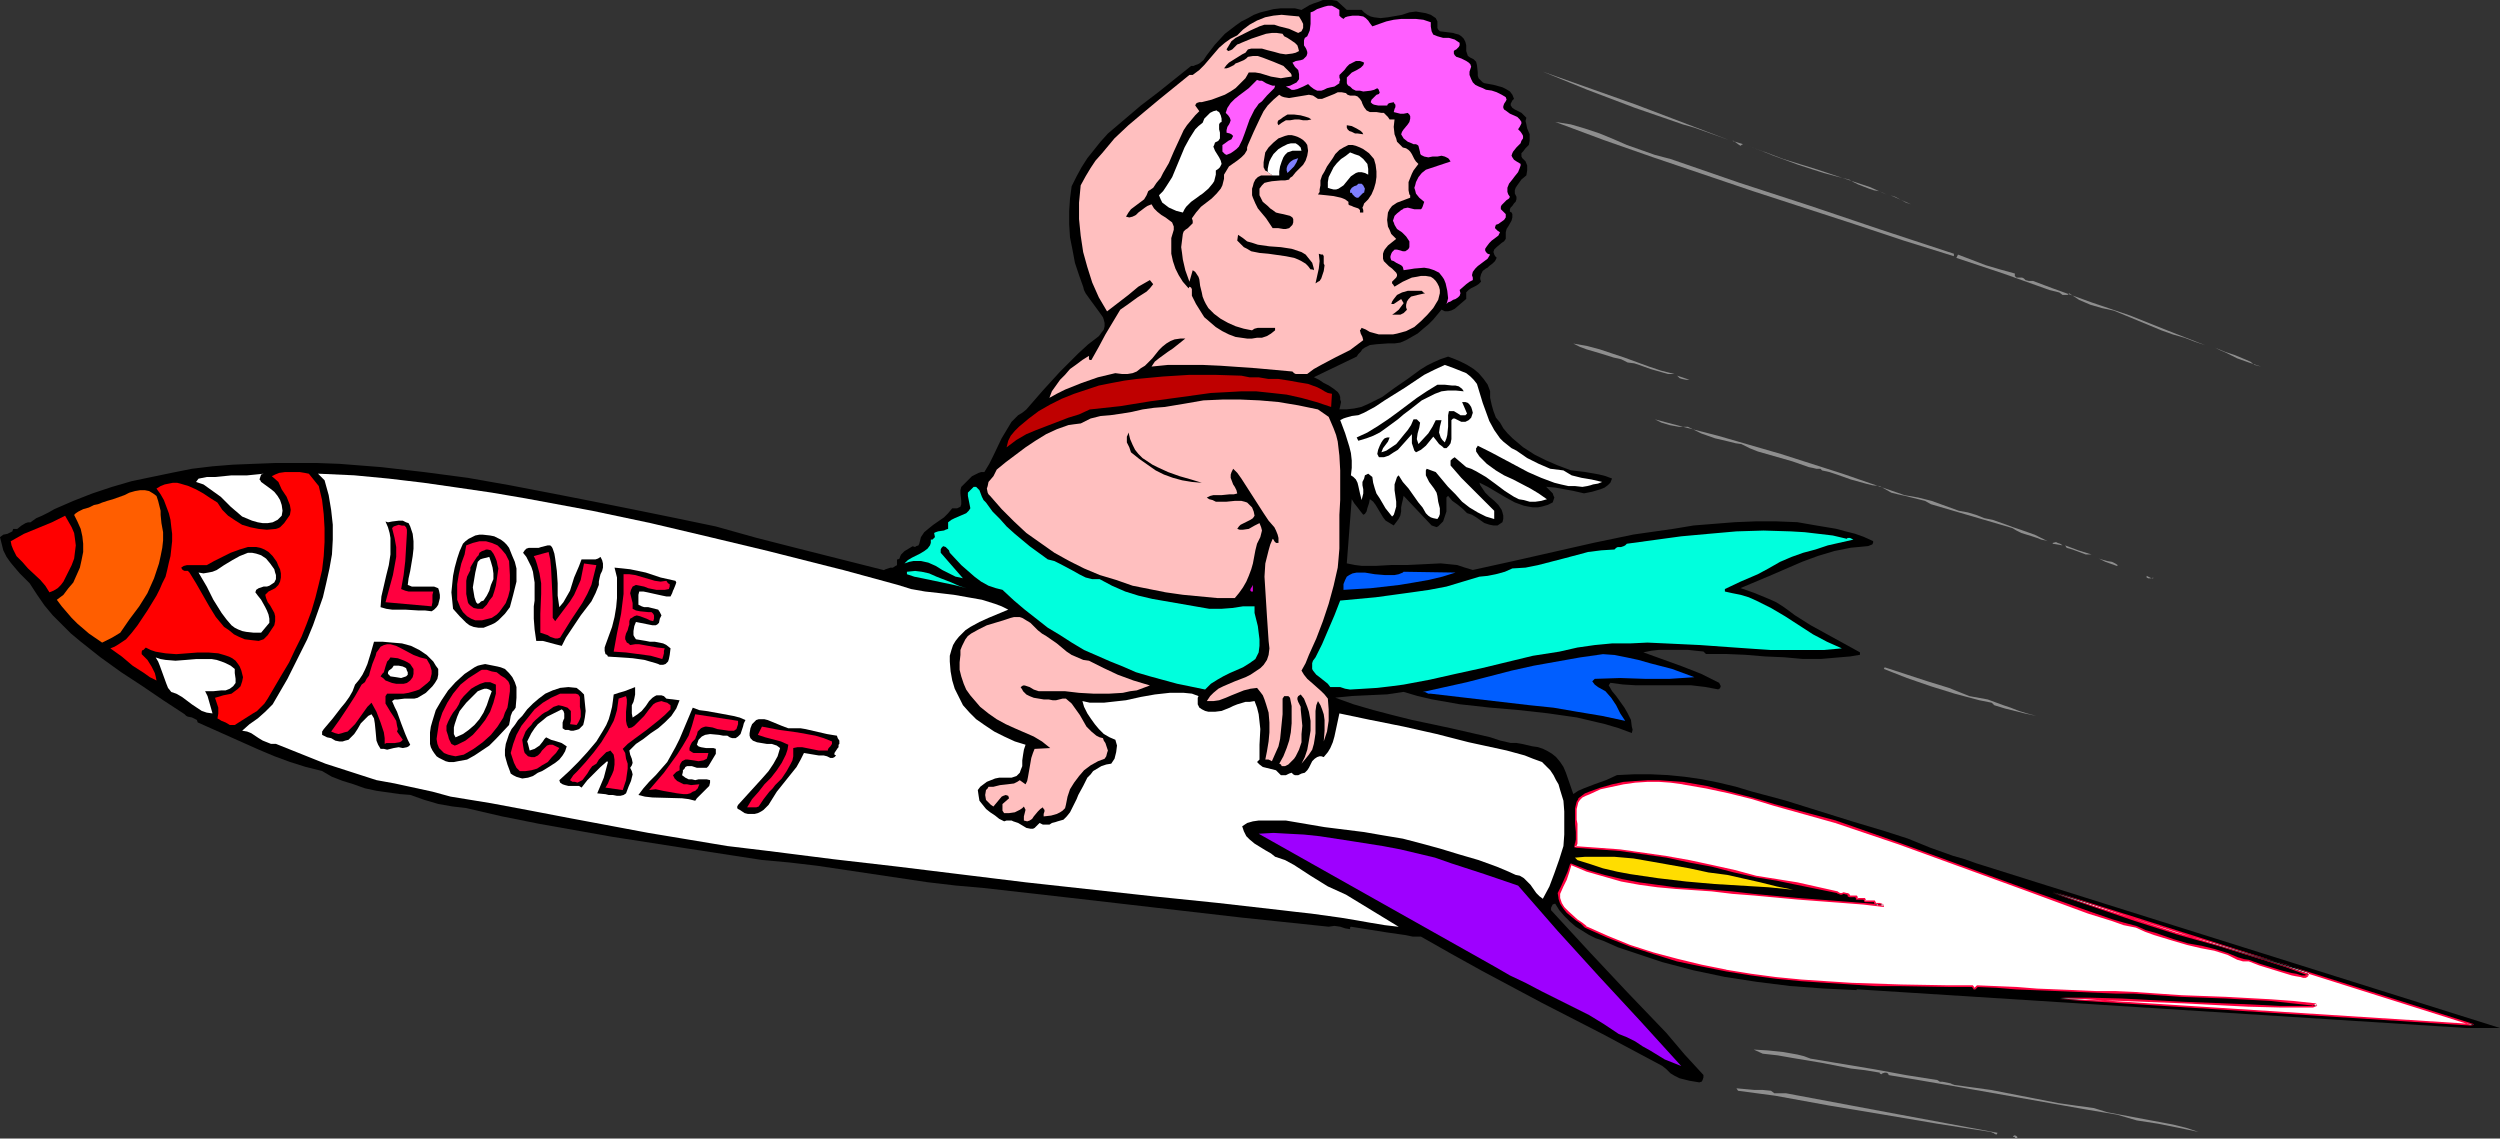 <?xml version="1.0" encoding="UTF-8" standalone="no"?>
<svg
   version="1.0"
   width="129.766mm"
   height="59.098mm"
   id="svg90"
   sodipodi:docname="Cupid's Love Rocket.wmf"
   xmlns:inkscape="http://www.inkscape.org/namespaces/inkscape"
   xmlns:sodipodi="http://sodipodi.sourceforge.net/DTD/sodipodi-0.dtd"
   xmlns="http://www.w3.org/2000/svg"
   xmlns:svg="http://www.w3.org/2000/svg">
  <rect width="100%" height="100%" fill="#333333" stroke="none"/>
  <sodipodi:namedview
     id="namedview90"
     pagecolor="#ffffff"
     bordercolor="#000000"
     borderopacity="0.25"
     inkscape:showpageshadow="2"
     inkscape:pageopacity="0.0"
     inkscape:pagecheckerboard="0"
     inkscape:deskcolor="#d1d1d1"
     inkscape:document-units="mm" />
  <defs
     id="defs1">
    <pattern
       id="WMFhbasepattern"
       patternUnits="userSpaceOnUse"
       width="6"
       height="6"
       x="0"
       y="0" />
  </defs>
  <path
     style="fill:#000000;fill-opacity:1;fill-rule:evenodd;stroke:none"
     d="m 267.125,1.939 0.485,0.485 0.646,0.485 0.646,0.323 0.646,0.162 1.293,0.162 1.454,-0.162 2.747,-0.485 1.454,-0.485 1.293,-0.162 0.97,0.162 0.97,0.162 0.97,0.323 0.97,0.646 0.162,0.323 0.162,0.323 v 0.646 0.646 l 0.162,0.323 0.323,0.323 1.293,0.162 1.293,0.162 0.485,0.162 0.646,0.162 0.485,0.323 0.485,0.485 0.323,0.646 0.162,0.646 v 1.131 l 0.162,0.485 0.162,0.485 0.485,0.323 0.323,0.162 0.323,0.162 0.485,0.485 0.162,0.646 0.162,1.455 v 0.646 l 0.162,0.485 0.485,0.485 0.323,0.323 0.323,0.162 1.778,0.323 1.778,0.485 0.646,0.323 0.808,0.485 0.485,0.646 0.323,0.808 -0.323,0.323 -0.162,0.323 -0.162,0.323 v 0.323 l 0.323,0.485 0.485,0.323 0.646,0.323 0.646,0.323 0.485,0.485 0.485,0.485 -0.162,0.646 0.162,0.646 0.162,0.808 0.485,1.131 v 0.646 0.646 l -0.162,0.808 -0.646,0.646 -0.485,0.646 -0.323,0.323 v 0.323 0.323 l 0.162,0.323 0.323,0.323 0.323,0.323 0.323,0.808 v 0.97 l -0.162,0.97 -0.97,0.808 -0.808,1.131 -0.323,0.485 -0.162,0.485 v 0.646 l 0.323,0.646 v 0.485 l -0.162,0.485 -0.323,0.323 -0.323,0.485 -0.323,0.323 -0.162,0.323 v 0.485 l 0.323,0.162 0.162,0.323 v 0.646 l -0.162,0.646 -0.646,1.131 -0.323,0.485 -0.162,0.646 v 0.646 0.646 l -0.323,0.485 -0.485,0.323 -0.97,0.808 -0.485,0.485 -0.162,0.485 0.162,0.485 0.162,0.323 0.323,0.323 -0.323,0.646 -0.485,0.485 -0.646,0.485 -0.323,0.323 -0.323,0.162 -0.646,0.485 -0.323,0.646 -0.162,0.646 v 0.323 l 0.162,0.485 -0.485,0.485 -0.485,0.323 -0.97,0.485 -0.485,0.323 -0.485,0.485 v 0.485 0.323 0.485 l -1.131,0.97 -1.131,0.97 -0.646,0.323 -0.646,0.162 h -0.646 l -0.646,-0.323 -0.808,0.97 -0.808,0.97 -0.97,0.97 -0.97,0.808 -1.131,0.97 -1.131,0.646 -1.131,0.646 -1.131,0.485 -1.131,0.162 h -1.293 l -2.262,0.162 -1.293,0.162 -0.97,0.485 -0.485,0.323 -0.323,0.485 -0.485,0.485 -0.323,0.485 -8.403,4.041 0.97,0.485 0.97,0.646 0.97,0.485 0.97,0.646 0.808,0.646 0.323,0.485 0.162,0.485 v 0.485 l 0.162,0.485 -0.162,0.808 -0.162,0.646 h 1.454 l 1.454,-0.162 1.454,-0.323 1.454,-0.646 1.293,-0.646 1.293,-0.646 2.424,-1.778 2.586,-1.778 2.424,-1.778 1.293,-0.808 1.293,-0.646 1.454,-0.646 1.454,-0.485 1.293,0.485 1.131,0.485 1.293,0.646 1.293,0.808 0.97,0.808 0.97,1.131 0.808,1.131 0.485,1.293 v 1.293 l 0.323,1.455 0.323,1.131 0.485,1.293 0.808,0.97 0.646,1.131 0.808,0.97 0.97,0.97 2.101,1.778 2.262,1.455 2.262,1.131 2.262,0.97 1.293,0.485 1.293,0.485 2.747,0.323 2.747,0.485 1.293,0.323 1.293,0.485 -0.323,0.808 -0.485,0.485 -0.646,0.485 -0.808,0.323 -1.616,0.485 -1.616,0.323 -2.101,-0.485 -1.778,-0.323 -1.778,-0.323 -1.778,-0.162 0.646,0.646 0.646,0.646 0.162,0.485 0.162,0.323 -0.162,0.485 -0.162,0.485 -0.97,0.485 -1.131,0.323 -0.808,0.162 h -0.97 l -0.97,-0.162 -0.808,-0.162 -1.778,-0.646 -1.778,-0.97 -3.555,-2.101 -1.616,-0.808 0.162,0.485 0.323,0.485 0.646,0.97 0.808,0.808 0.97,0.808 0.808,0.808 0.646,0.97 0.162,0.485 0.162,0.646 v 0.646 l -0.162,0.646 -0.485,0.323 -0.485,0.323 h -0.323 -0.485 l -0.808,-0.162 -0.97,-0.323 -1.616,-1.131 -0.808,-0.485 -0.97,-0.323 -0.808,-0.808 -0.97,-0.808 -1.131,-0.808 -0.808,-0.97 -0.323,0.323 v 0.485 1.131 1.131 l -0.162,0.485 -0.162,0.485 -0.323,0.97 -0.646,0.646 -0.323,0.323 -0.323,0.162 -0.485,-0.162 -0.485,-0.162 -5.494,-5.818 -0.162,0.808 -0.162,0.646 -0.162,0.808 v 0.808 l -0.162,0.808 -0.323,0.646 -0.485,0.646 -0.485,0.646 -0.808,-0.485 -0.808,-0.485 -0.485,-0.646 -0.485,-0.808 -0.97,-1.616 -0.485,-0.646 -0.646,-0.485 -0.162,0.808 -0.323,0.97 -0.162,0.646 -0.323,0.485 -0.323,0.162 -0.646,-0.808 -0.485,-0.646 -0.646,-0.808 -0.485,-0.808 -0.97,12.607 1.616,0.323 1.293,0.162 h 2.909 l 2.909,-0.162 h 3.07 l 3.394,-0.162 3.232,-0.162 1.616,0.162 1.616,0.162 1.454,0.485 1.616,0.485 8.08,-1.778 15.675,-3.556 7.757,-1.616 7.918,-1.131 3.878,-0.646 4.04,-0.323 4.04,-0.323 4.04,-0.162 h 4.202 l 4.04,0.162 3.717,0.646 3.878,0.646 1.778,0.485 1.939,0.485 1.778,0.646 1.778,0.808 v 0.323 0 l -0.162,0.323 -0.808,0.323 -1.616,0.162 -1.778,0.162 -3.232,0.646 -3.232,0.97 -3.07,1.131 -5.979,2.586 -6.141,2.586 2.747,0.97 2.747,1.131 1.454,0.646 1.293,0.808 1.131,0.808 1.293,0.97 3.07,1.939 3.232,1.778 3.232,1.778 3.232,1.778 v 0.485 l -1.939,0.323 -1.939,0.162 -3.717,0.323 h -3.717 l -3.555,-0.323 -3.717,-0.162 -3.878,-0.323 -3.878,-0.162 h -3.878 l -0.485,-0.485 -1.616,-0.162 -1.454,-0.162 h -1.454 -1.454 -2.747 l -1.454,0.162 -1.616,0.323 7.595,2.748 3.717,1.455 3.555,1.778 0.162,0.323 0.162,0.323 -0.162,0.485 h -0.162 l -0.162,0.162 -2.586,-0.485 -2.747,-0.323 h -2.586 -2.747 -2.747 -2.747 l -2.586,-0.162 -2.424,-0.323 -0.323,0.485 0.646,1.131 0.808,0.97 1.616,2.263 0.646,1.131 0.646,1.293 0.162,1.293 0.162,0.646 -0.162,0.646 -2.586,-0.97 -2.747,-0.808 -2.747,-0.646 -2.747,-0.646 -5.656,-0.808 -5.818,-0.646 -5.656,-0.485 -5.818,-0.646 -2.747,-0.485 -2.747,-0.485 -2.747,-0.646 -2.747,-0.808 -3.232,0.485 -3.555,0.162 -3.394,0.162 -3.232,0.323 3.555,1.293 3.878,1.131 3.717,0.97 3.878,0.97 7.595,1.616 7.757,1.778 0.97,0.323 0.97,0.323 2.101,0.485 h 1.131 l 0.97,0.162 2.101,0.485 1.131,0.162 0.97,0.323 0.97,0.485 0.808,0.485 0.808,0.646 0.808,0.97 0.646,0.97 0.485,1.131 1.454,4.202 0.97,-0.646 1.131,-0.485 2.101,-0.808 2.262,-0.808 2.101,-0.97 3.394,-0.162 h 3.232 l 3.394,0.162 3.232,0.323 3.394,0.485 3.232,0.646 3.394,0.808 3.232,0.97 6.626,1.778 12.928,4.041 6.464,1.939 4.525,1.455 4.363,1.778 4.525,1.616 2.262,0.646 2.262,0.808 102.777,32.325 h -6.626 l -119.584,-7.596 v 0.162 l -6.626,-0.323 -6.464,-0.485 -6.464,-0.808 -6.302,-0.97 -6.141,-1.293 -6.141,-1.616 -2.909,-0.97 -2.909,-0.97 -2.909,-0.97 -2.909,-1.293 -1.454,-0.485 -1.293,-0.646 -1.293,-0.808 -1.293,-0.808 -1.131,-0.97 -1.131,-1.131 -0.97,-1.131 -0.808,-1.293 -0.485,0.162 -0.162,0.323 -0.162,0.323 v 0.485 l 7.595,8.243 7.434,7.92 7.595,7.92 3.555,4.202 3.717,4.041 v 0.485 l -0.162,0.485 -0.162,0.323 -0.485,0.162 -1.939,-0.323 -1.939,-0.485 -0.97,-0.485 -0.808,-0.485 -0.808,-0.808 -0.808,-0.646 -11.797,-6.303 -5.979,-3.071 -5.979,-3.071 -11.797,-6.303 -5.818,-3.232 -5.979,-3.394 h -1.616 l -1.616,-0.323 -3.394,-0.485 -7.11,-1.131 -0.162,0.162 v 0.162 0.162 l -0.97,-0.162 -0.97,-0.323 -1.131,-0.162 -1.131,0.162 -16.968,-1.778 -16.806,-1.939 -16.806,-1.939 -8.565,-0.97 -8.565,-0.97 -5.494,-0.485 -5.494,-0.646 -10.827,-1.616 -10.827,-1.616 -5.494,-0.646 -5.333,-0.485 -14.706,-2.263 -14.544,-2.263 -7.272,-1.293 -7.272,-1.293 -7.272,-1.455 -6.949,-1.616 -2.747,-0.323 -2.747,-0.485 -2.747,-0.808 -2.747,-0.97 -2.101,-0.162 -2.262,-0.323 -2.262,-0.323 -2.262,-0.485 -2.262,-0.808 -2.101,-0.646 -2.101,-0.808 -1.939,-1.131 -3.232,-0.808 -3.07,-0.97 -3.07,-1.131 -3.07,-1.293 -11.958,-5.334 -0.162,-0.485 -0.323,-0.162 -0.646,-0.323 -0.808,-0.162 -0.323,-0.162 -0.323,-0.323 -4.202,-2.748 -4.04,-2.748 -4.202,-2.748 -4.04,-2.909 -3.878,-3.071 -1.939,-1.616 -1.778,-1.778 -1.778,-1.778 -1.616,-1.939 -1.454,-2.101 L 5.818,114.429 3.878,112.49 2.909,111.358 2.101,110.389 1.293,109.257 0.646,107.964 0.323,106.671 0,105.378 l 0.646,-0.485 0.808,-0.162 0.646,-0.323 0.323,-0.162 0.162,-0.485 h 0.485 0.323 l 0.808,-0.646 0.808,-0.485 0.485,-0.162 h 0.485 l 1.131,-0.808 1.131,-0.485 1.293,-0.646 1.131,-0.646 3.717,-1.616 3.717,-1.455 3.878,-1.293 3.878,-1.131 3.878,-0.808 3.878,-0.808 4.04,-0.808 4.04,-0.485 4.04,-0.323 4.04,-0.162 4.202,-0.162 h 4.202 4.04 l 4.363,0.162 8.242,0.646 8.403,0.97 8.565,1.131 8.242,1.455 8.403,1.616 8.242,1.616 8.08,1.616 7.918,1.616 7.757,1.616 8.08,2.263 8.242,2.101 16.645,4.202 0.323,-0.162 0.97,-0.323 h 0.485 l 0.485,-0.323 0.323,-0.162 v -0.485 -0.646 h 0.162 l 0.323,-0.162 0.162,-0.485 0.162,-0.323 0.646,-0.646 0.808,-0.485 0.808,-0.485 0.485,0.162 0.162,-0.162 0.485,-0.162 0.162,-0.323 0.162,-0.646 0.162,-0.646 0.646,-0.97 0.97,-0.808 0.808,-0.646 2.101,-1.455 0.808,-0.808 0.808,-0.97 h 0.646 0.323 l 0.323,-0.162 0.323,-0.162 0.162,-0.485 v -0.646 l -0.162,-1.455 v -0.646 l 0.162,-0.646 0.97,-0.97 1.131,-1.131 0.646,-0.323 0.646,-0.323 0.485,-0.162 h 0.646 l 0.97,-1.616 0.808,-1.616 1.616,-3.394 0.97,-1.616 0.97,-1.616 1.293,-1.293 0.808,-0.485 0.808,-0.646 3.232,-3.717 3.394,-3.717 3.555,-3.556 1.939,-1.778 2.101,-1.616 0.485,-0.646 0.485,-0.646 0.162,-0.646 v -0.646 l -0.162,-0.646 -0.162,-0.485 -0.808,-1.131 -1.778,-2.424 -0.808,-1.131 -0.323,-0.646 -0.162,-0.646 -0.808,-2.263 -0.808,-2.424 -0.485,-2.586 -0.485,-2.424 -0.162,-2.586 v -2.586 l 0.162,-2.424 0.323,-2.424 0.97,-1.939 0.97,-1.778 1.131,-1.778 1.293,-1.616 1.293,-1.616 1.454,-1.616 3.232,-2.748 3.232,-2.748 3.394,-2.586 3.232,-2.586 3.232,-2.586 h 0.485 l 0.323,-0.162 0.485,-0.162 0.323,-0.162 0.808,-0.646 0.646,-0.97 1.616,-2.101 1.939,-2.101 2.101,-1.616 1.131,-0.808 1.293,-0.646 1.131,-0.646 1.293,-0.485 1.293,-0.323 1.293,-0.323 1.454,-0.162 h 1.293 1.454 l 1.293,0.323 1.616,-0.97 0.808,-0.323 0.97,-0.323 L 259.529,0 h 0.808 0.97 l 0.97,0.162 1.939,1.778 z"
     id="path1" />
  <path
     style="fill:#ff5eff;fill-opacity:1;fill-rule:evenodd;stroke:none"
     d="M 262.761,1.939 V 2.424 3.071 l 0.323,0.323 0.485,0.323 0.323,-0.323 0.485,-0.162 0.97,-0.162 h 1.131 l 0.97,0.162 0.485,0.323 0.485,0.485 0.323,0.485 0.485,0.646 2.747,-0.97 1.454,-0.323 1.454,-0.162 h 1.454 1.454 l 1.454,0.162 1.454,0.485 v 0.808 l 0.162,0.97 0.323,0.646 0.808,0.323 1.131,0.323 h 1.131 l 1.131,0.323 0.485,0.323 0.485,0.323 v 0.485 l -0.162,0.323 -0.485,0.485 -0.323,0.162 -0.162,0.162 v 0.485 l 0.162,0.323 0.323,0.323 0.97,0.323 0.97,0.485 0.485,0.323 0.323,0.323 0.162,0.485 -0.323,0.97 v 0.646 l 0.323,0.808 0.323,0.646 0.485,0.485 0.646,0.323 0.808,0.323 0.646,0.323 1.131,0.162 0.97,0.323 0.97,0.485 0.808,0.485 0.162,0.485 -0.162,0.323 -0.323,0.485 -0.162,0.485 v 0.323 l 0.162,0.323 0.485,0.323 0.646,0.485 1.454,0.646 0.485,0.485 0.323,0.485 v 0.323 l -0.162,0.323 -0.162,0.323 -0.323,0.485 0.485,0.485 0.323,0.485 0.162,0.323 v 0.485 l -0.323,0.485 -0.162,0.485 -0.808,0.808 -0.646,0.808 -0.162,0.323 -0.162,0.485 0.162,0.323 0.323,0.485 0.485,0.323 0.808,0.485 v 0.323 l -0.162,0.485 -0.323,0.808 -0.646,0.808 -0.485,0.646 -0.646,0.808 -0.323,0.808 v 0.323 0.485 l 0.162,0.485 0.323,0.485 -0.162,0.323 -0.485,0.323 -0.646,0.646 -0.323,0.323 -0.162,0.323 v 0.485 l 0.323,0.323 0.646,0.646 v 0.323 0.323 l -0.323,0.485 -1.131,0.808 -0.485,0.162 -0.162,0.485 V 44.77 l 0.162,0.162 0.323,0.323 0.485,0.323 -0.323,0.646 -0.646,0.485 -0.646,0.485 -0.485,0.485 -0.485,0.646 -0.323,0.485 v 0.323 l 0.162,0.323 0.323,0.323 0.485,0.162 -0.485,0.808 -0.646,0.485 -0.646,0.485 -0.646,0.485 -0.485,0.485 -0.485,0.646 -0.162,0.646 0.162,0.485 v 0.485 l -0.646,0.323 -0.646,0.485 -1.293,1.131 0.162,0.646 -0.162,0.485 -0.323,0.323 -0.485,0.323 -0.485,0.162 -0.485,0.323 -0.485,0.162 -0.323,0.323 0.162,-0.485 0.162,-0.646 -0.162,-1.455 -0.323,-1.455 -0.323,-0.808 -0.323,-0.485 -0.646,-0.808 -0.97,-0.485 -0.97,-0.323 -0.97,-0.162 -1.939,0.162 -0.97,0.162 -1.131,0.162 -0.162,-0.646 -0.323,-0.323 -0.97,-0.485 -0.485,-0.323 -0.485,-0.162 -0.162,-0.485 v -0.323 l 0.162,-0.485 0.162,-0.323 0.162,-0.162 0.323,-0.323 h 0.485 l 0.646,0.162 0.485,0.162 h 0.485 l 0.485,-0.323 0.162,-0.162 0.162,-0.323 V 48.002 47.356 l -0.323,-0.485 -0.323,-0.485 -0.808,-0.808 -0.97,-0.646 -0.485,-0.808 -0.162,-0.485 -0.162,-0.323 0.162,-0.485 0.162,-0.485 0.485,-0.485 0.808,-0.646 0.323,-0.162 0.162,-0.162 0.808,-0.162 0.646,0.162 0.646,0.162 h 0.646 0.646 l 0.162,-0.162 0.162,-0.323 0.162,-0.485 0.162,-0.485 -0.97,-0.808 -0.646,-0.808 -0.162,-0.646 -0.162,-0.485 0.162,-0.485 0.162,-0.646 0.485,-0.97 0.646,-0.808 0.808,-0.646 0.97,-0.323 1.939,-0.646 1.939,-0.646 -0.323,-0.485 -0.162,-0.162 -0.646,-0.323 -0.646,-0.162 -0.808,0.162 h -0.97 l -0.808,0.162 -0.808,-0.162 -0.646,-0.323 -0.162,-0.323 v -0.162 l -0.162,-0.646 -0.162,-0.646 -0.162,-0.162 -0.323,-0.162 h -0.485 l -0.323,-0.162 -0.808,-0.323 -0.808,-0.646 -0.485,-0.808 0.162,-0.485 0.323,-0.485 0.808,-0.97 0.323,-0.485 0.162,-0.646 v -0.485 l -0.162,-0.323 -0.323,-0.323 -0.808,0.162 h -0.646 l -0.646,-0.162 -0.646,-0.162 0.162,-0.646 0.162,-0.323 v -0.485 l -0.162,-0.162 -0.162,-0.323 -0.808,0.162 -0.323,0.162 -0.162,0.323 h -1.778 l -0.808,-0.162 -0.323,-0.162 -0.323,-0.323 0.162,-0.485 0.323,-0.323 0.323,-0.323 0.323,-0.323 0.485,-0.162 0.162,-0.323 -0.162,-0.323 v -0.162 l -0.323,-0.323 -0.646,0.323 -0.646,0.162 -1.454,0.162 -0.646,-0.162 h -0.808 l -0.646,-0.323 -0.485,-0.485 -0.323,-0.162 -0.162,-0.162 -0.162,-0.323 v -1.131 l 0.485,-0.485 0.485,-0.485 0.97,-0.485 0.808,-0.485 0.485,-0.485 0.162,-0.485 -0.323,-0.162 -0.485,-0.162 h -0.808 l -0.646,0.323 -0.646,0.323 -0.485,0.485 -0.485,0.646 -0.485,0.485 -0.485,0.485 v 0.485 l 0.162,0.485 -0.162,0.323 v 0.323 l -0.485,0.323 -0.485,0.323 -0.808,0.162 -0.646,0.162 -0.646,0.323 -0.485,0.162 h -0.808 l -0.646,-0.323 -0.646,-0.485 -0.485,-0.485 -0.97,0.485 -1.131,0.485 -0.646,0.162 h -0.485 l -0.485,-0.323 -0.646,-0.323 0.808,-0.162 0.646,-0.323 0.646,-0.323 0.485,-0.646 v -0.485 -0.485 l -0.162,-0.808 -0.646,-0.646 -0.485,-0.808 0.323,-0.162 0.323,-0.162 0.97,-0.162 0.485,-0.162 0.323,-0.323 0.323,-0.323 0.162,-0.485 v -0.323 l -0.162,-0.485 -0.162,-0.323 -0.323,-0.485 V 8.404 7.92 l 0.162,-0.485 0.485,-0.323 0.485,-1.131 0.162,-1.293 V 3.556 2.424 l 0.485,-0.162 0.808,-0.485 1.454,-0.485 0.646,-0.162 h 0.808 l 0.646,0.323 z"
     id="path2" />
  <path
     style="fill:#ffbfbf;fill-opacity:1;fill-rule:evenodd;stroke:none"
     d="m 255.328,4.041 0.323,0.646 v 0.808 l -0.162,0.323 -0.162,0.323 -0.323,0.162 -0.323,0.162 -1.778,-0.808 -1.939,-0.485 -0.97,-0.323 h -0.97 -0.97 l -0.97,0.323 -1.778,0.808 -1.939,0.97 -0.97,0.485 -0.808,0.646 -0.485,0.808 -0.485,0.808 0.323,0.323 0.485,-0.162 0.323,-0.162 0.323,-0.323 0.646,-0.646 0.485,-0.162 0.323,-0.162 1.939,-0.808 1.939,-0.646 0.97,-0.323 1.131,-0.162 h 0.97 l 1.131,0.162 0.323,0.485 0.646,0.323 0.97,0.646 0.485,0.323 0.485,0.485 0.162,0.485 0.162,0.646 -0.646,0.323 -0.646,0.162 -1.293,0.162 -1.131,-0.162 -1.131,-0.323 -1.293,-0.323 -1.131,-0.323 h -1.293 -0.808 l -0.646,0.162 -0.485,0.646 -0.646,0.323 -1.293,0.808 -1.293,0.808 -0.485,0.485 -0.485,0.646 h 0.485 l 0.485,-0.162 0.97,-0.485 0.323,-0.323 0.485,-0.162 1.131,-0.485 0.485,-0.323 0.323,-0.323 0.97,-0.162 h 0.97 l 0.97,0.323 2.101,0.808 1.939,0.808 0.485,0.485 0.323,0.323 0.162,0.162 0.485,0.485 0.162,0.323 v 0.323 l -1.131,0.162 -0.97,0.162 -0.97,-0.162 -0.97,-0.162 -2.101,-0.646 -0.97,-0.162 h -1.293 l -0.646,1.131 -0.97,0.97 -0.97,0.97 -0.97,0.646 -1.131,0.646 -1.293,0.485 -1.293,0.485 -1.293,0.323 -0.646,0.162 h -0.485 l -0.485,0.162 -0.162,0.162 -0.162,0.323 0.808,1.131 -0.808,0.808 -0.808,0.97 -0.808,0.97 -0.646,0.97 -0.97,2.101 -0.97,2.101 -0.97,2.263 -1.131,1.939 -0.485,0.97 -0.808,0.97 -0.646,0.97 -0.97,0.646 -0.323,0.808 -0.485,0.808 -1.293,0.97 -1.293,0.97 -0.485,0.646 -0.485,0.808 0.646,0.162 0.646,-0.162 0.646,-0.323 0.485,-0.485 0.646,-0.485 0.646,-0.485 0.485,-0.323 0.808,-0.323 0.485,0.808 0.646,0.646 0.808,0.646 0.808,0.485 0.646,0.485 0.646,0.485 0.323,0.808 v 0.323 0.323 l -0.485,1.616 v 1.455 1.616 l 0.323,1.455 0.485,1.455 0.646,1.293 0.808,1.293 1.131,1.293 0.162,-0.323 0.323,0.162 0.162,0.323 v 0.485 0.485 0.323 l 0.162,0.323 0.646,1.293 0.808,1.293 0.808,1.293 1.131,0.97 1.131,0.97 1.293,0.808 1.293,0.646 1.293,0.485 2.262,0.323 h 0.97 l 0.97,-0.162 h 0.97 l 0.97,-0.323 0.808,-0.485 0.808,-0.646 v -0.485 h -1.131 -1.131 -1.131 l -0.646,0.162 -0.485,0.323 -1.616,-0.323 -1.616,-0.485 -1.454,-0.646 -1.454,-0.808 -1.293,-0.97 -1.131,-1.131 -0.485,-0.808 -0.323,-0.646 -0.323,-0.808 -0.162,-0.808 -0.323,-1.293 -0.162,-1.293 -0.162,-0.485 -0.323,-0.485 -0.323,-0.485 -0.485,-0.323 -0.646,2.263 -0.808,-2.263 -0.485,-2.101 -0.162,-1.293 -0.162,-1.131 0.162,-1.293 0.162,-1.293 0.162,-0.485 0.323,-0.323 0.485,-0.323 0.162,-0.162 0.162,-0.162 0.323,-0.323 0.323,-0.323 v -0.485 l -0.162,-0.485 0.808,-1.131 0.97,-1.131 2.101,-1.616 0.97,-0.97 0.808,-0.97 0.323,-0.646 0.162,-0.646 0.162,-0.646 v -0.808 l 0.485,-0.808 0.485,-0.808 1.616,-1.131 0.808,-0.646 0.646,-0.646 0.485,-0.808 v -0.485 l 0.162,-0.485 1.131,-2.586 1.293,-2.748 0.646,-1.293 0.808,-1.131 1.131,-1.131 1.131,-0.97 0.485,0.323 0.485,0.162 0.97,0.162 0.97,-0.162 0.97,-0.162 0.97,-0.162 0.97,-0.162 0.808,0.162 0.485,0.323 0.485,0.323 h 0.808 l 0.808,-0.323 0.808,-0.323 0.808,-0.323 0.646,-0.323 h 0.808 l 0.808,0.162 0.323,0.323 0.485,0.162 h 0.485 0.485 l 0.485,0.162 0.485,0.485 0.323,0.485 0.162,0.485 0.323,0.646 0.485,0.646 0.646,0.323 h 1.293 l 0.97,0.162 h 0.485 l 0.323,0.323 0.485,0.485 0.323,0.485 h 0.97 l -0.162,1.455 0.162,1.455 0.323,0.808 0.162,0.646 0.646,0.646 0.485,0.485 0.646,0.162 0.485,0.323 0.323,0.323 0.323,0.485 0.485,0.97 0.323,0.485 0.485,0.485 -0.97,1.293 -0.323,0.646 -0.323,0.808 -0.323,0.808 v 0.808 0.808 l 0.162,0.808 0.162,0.162 v 0.485 l -1.293,0.485 -1.293,0.485 -0.485,0.323 -0.485,0.323 -0.485,0.646 -0.323,0.646 -0.162,1.455 0.162,1.293 0.323,0.646 0.323,0.808 0.485,0.485 0.485,0.485 -0.808,0.646 -0.808,0.646 -0.646,0.808 -0.162,0.323 -0.162,0.485 v 0.485 0.485 l 0.162,0.485 0.323,0.323 0.646,0.646 0.646,0.485 0.646,0.646 0.162,0.162 0.162,0.323 v 0.323 l -0.162,0.323 -0.323,0.323 -0.485,0.485 v 0.323 l 0.162,0.162 0.323,0.485 1.616,-0.97 1.778,-0.808 0.97,-0.162 0.808,-0.162 h 0.97 l 0.97,0.162 0.485,0.323 0.485,0.485 0.323,0.485 0.323,0.646 0.162,0.646 v 0.646 l -0.162,0.646 -0.162,0.646 -0.97,1.616 -1.131,1.293 -1.293,1.293 -1.293,1.131 -1.616,0.808 -1.778,0.485 -0.808,0.162 h -0.97 -0.808 -0.97 l -1.778,-0.485 -0.808,-0.485 -0.808,-0.323 -0.162,0.323 -0.162,0.162 0.162,0.646 0.323,0.646 0.162,0.646 -1.293,0.97 -1.293,0.97 -2.909,1.455 -2.747,1.455 -1.454,0.808 -1.293,0.97 h -0.162 -0.323 -0.323 -0.485 -0.97 l -0.323,-0.162 -0.323,-0.323 -3.555,-0.323 -3.555,-0.323 -6.949,-0.485 -3.555,-0.162 h -3.394 -3.394 l -3.232,0.323 0.646,-0.97 0.808,-0.646 1.778,-1.293 0.97,-0.646 0.808,-0.646 0.808,-0.646 0.808,-0.646 h -0.97 l -1.131,0.162 -0.808,0.323 -0.808,0.485 -0.808,0.646 -0.646,0.646 -1.293,1.616 -1.454,1.455 -0.808,0.485 -0.808,0.646 -0.808,0.323 -0.97,0.162 h -1.131 l -1.293,-0.162 -3.394,0.808 -3.232,1.131 -3.232,1.293 -1.616,0.808 -1.454,0.808 0.485,-1.293 0.808,-1.131 0.808,-1.131 0.97,-0.97 0.97,-1.131 1.131,-0.808 1.293,-0.97 1.293,-0.808 v 0.646 l 0.162,0.162 h 0.323 l 1.454,-2.586 1.293,-2.424 1.454,-2.424 1.454,-2.424 1.616,-1.131 1.778,-1.293 1.778,-1.131 0.646,-0.646 0.646,-0.808 -0.646,-0.808 -2.262,1.293 -1.939,1.616 -2.101,1.616 -2.101,1.616 -1.616,-2.748 -1.293,-2.909 -0.97,-3.071 -0.808,-2.909 -0.485,-3.232 -0.323,-3.232 v -3.232 l 0.323,-3.394 0.97,-1.778 0.97,-1.616 0.97,-1.455 1.293,-1.455 2.424,-2.909 2.747,-2.586 3.07,-2.586 2.909,-2.424 5.979,-4.849 h 0.646 l 1.293,-0.97 0.97,-0.97 1.939,-2.263 0.97,-1.131 1.131,-0.97 1.131,-0.808 1.293,-0.646 1.131,-1.131 1.293,-0.97 1.454,-0.808 1.616,-0.646 1.616,-0.323 1.616,-0.162 1.616,0.162 1.778,0.162 z"
     id="path3" />
  <path
     style="fill:#8e8e8e;fill-opacity:1;fill-rule:evenodd;stroke:none"
     d="m 339.198,27.476 -4.525,-1.616 -2.262,-0.808 -2.262,-0.646 -4.686,-1.616 -4.686,-1.616 -4.686,-1.778 -4.686,-1.778 -4.363,-1.778 -4.363,-1.778 18.261,6.465 z"
     id="path4" />
  <path
     style="fill:#ff5eff;fill-opacity:1;fill-rule:evenodd;stroke:none"
     d="m 250.157,16.809 -0.162,0.485 -0.485,0.485 -0.97,0.97 -0.97,1.131 -0.646,0.485 -0.323,0.485 -0.485,0.646 -0.323,0.646 -0.646,1.293 -0.97,2.748 -0.485,1.293 -0.646,1.293 -0.485,0.485 -0.646,0.485 -0.485,0.323 -0.808,0.323 -0.323,-0.162 -0.162,-0.162 -0.323,-0.323 v -0.646 -0.646 l 0.485,-0.323 0.646,-0.485 0.646,-0.323 0.162,-0.323 0.162,-0.323 -0.323,-0.323 -0.323,-0.162 -0.646,-0.162 v -0.485 l 0.162,-0.646 0.323,-0.485 0.162,-0.323 0.162,-0.485 -0.162,-0.485 -0.323,-0.485 -0.485,-0.485 0.323,-0.97 0.646,-0.97 0.808,-0.808 0.808,-0.646 1.939,-1.455 0.808,-0.808 0.808,-0.808 0.485,0.162 h 0.485 l 0.808,0.485 0.808,0.323 0.485,0.162 z"
     id="path5" />
  <path
     style="fill:#ffffff;fill-opacity:1;fill-rule:evenodd;stroke:none"
     d="m 239.653,23.92 -0.323,0.162 -0.162,0.323 v 0.485 0.485 l 0.162,0.646 v 0.646 0.485 l -0.323,0.485 -0.323,0.162 -0.323,0.162 -0.162,0.485 -0.162,0.323 0.323,0.808 0.808,1.293 0.323,0.646 0.162,0.646 -0.162,0.323 -0.162,0.323 -0.323,0.323 -0.485,0.323 v 0.808 l -0.162,0.646 -0.162,0.646 -0.323,0.485 -0.808,0.97 -1.131,0.97 -0.485,0.323 -0.646,0.485 -1.131,0.808 -0.97,0.97 -0.323,0.485 -0.323,0.646 -0.646,-0.162 -0.646,-0.162 -1.454,-0.646 -1.293,-0.97 -0.323,-0.646 -0.323,-0.808 0.808,-0.808 0.646,-0.97 1.131,-1.778 0.808,-1.939 0.808,-1.939 0.808,-1.939 0.97,-1.778 1.131,-1.778 0.646,-0.646 0.808,-0.646 0.323,-0.808 0.646,-0.646 0.485,-0.485 0.646,-0.323 0.646,-0.162 0.162,0.162 0.323,0.162 0.162,0.323 0.162,0.323 0.162,0.646 z"
     id="path6" />
  <path
     style="fill:#000000;fill-opacity:1;fill-rule:evenodd;stroke:none"
     d="m 257.267,23.435 -0.808,0.162 h -0.808 l -0.808,-0.162 h -0.808 l -0.97,0.162 h -0.808 l -0.808,0.485 -0.646,0.485 -0.162,-0.323 v -0.323 l 0.162,-0.323 0.323,-0.162 0.646,-0.485 0.808,-0.485 h 1.293 l 1.293,0.162 1.131,0.323 0.485,0.162 z"
     id="path7" />
  <path
     style="fill:#8e8e8e;fill-opacity:1;fill-rule:evenodd;stroke:none"
     d="m 327.724,31.193 13.574,4.687 13.898,4.525 13.898,4.687 14.221,4.687 v 0.485 l -9.858,-3.071 -9.696,-3.232 -19.877,-6.465 -19.554,-6.627 -9.696,-3.394 -9.534,-3.556 3.07,0.485 2.747,0.808 2.909,0.97 2.747,1.131 2.586,1.131 2.747,0.97 2.747,0.97 z"
     id="path8" />
  <path
     style="fill:#000000;fill-opacity:1;fill-rule:evenodd;stroke:none"
     d="m 267.448,26.345 -1.131,-0.162 h -0.485 l -0.646,-0.323 -0.485,-0.162 -0.323,-0.323 -0.162,-0.323 v -0.485 l 0.97,0.162 0.97,0.485 0.808,0.485 0.323,0.323 z"
     id="path9" />
  <path
     style="fill:#000000;fill-opacity:1;fill-rule:evenodd;stroke:none"
     d="m 248.217,33.456 -0.162,-0.323 -0.162,-0.323 v -0.97 l 0.162,-0.97 0.162,-0.97 0.646,-0.97 0.97,-0.97 0.97,-0.808 1.293,-0.485 0.646,-0.162 h 0.646 l 0.646,0.162 0.485,0.162 0.646,0.323 0.485,0.323 0.485,0.485 0.323,0.485 0.162,1.131 -0.162,0.97 -0.323,0.97 -0.485,0.808 -1.454,1.455 -0.646,0.808 -0.485,0.323 -0.162,0.323 -0.808,0.162 h -0.808 l -1.778,0.162 -0.808,0.162 -0.646,0.162 -0.485,0.485 -0.485,0.646 v 0.646 0.646 l 0.323,0.646 0.323,0.646 0.97,0.808 0.485,0.485 0.485,0.323 0.646,0.485 0.646,0.162 0.808,0.162 0.646,0.162 0.646,0.162 0.485,0.323 0.162,0.323 v 0.323 0.323 l -0.162,0.485 -0.323,0.323 -0.323,0.323 -0.646,0.162 h -0.485 l -0.97,-0.162 h -1.131 l -0.646,-0.97 -0.646,-0.97 -0.808,-0.97 -0.808,-0.97 -0.485,-0.97 -0.485,-1.131 -0.162,-0.485 v -0.646 -0.646 l 0.162,-0.485 0.162,-0.646 0.323,-0.646 0.485,-0.485 0.646,-0.323 h 2.262 z"
     id="path10" />
  <path
     style="fill:#ffffff;fill-opacity:1;fill-rule:evenodd;stroke:none"
     d="m 249.672,34.426 h 1.293 v -0.808 l 0.162,-0.97 0.323,-0.97 0.323,-0.808 0.323,-0.485 0.485,-0.485 0.485,-0.162 0.485,-0.162 h 0.97 0.808 l -0.162,-0.646 -0.485,-0.485 -0.485,-0.323 h -0.485 -0.485 l -0.646,0.162 -0.97,0.485 -0.808,0.485 -0.485,0.485 -0.485,0.485 -0.485,0.808 -0.323,0.646 -0.162,0.646 -0.162,0.808 v 0.808 l -0.485,-0.485 z"
     id="path11" />
  <path
     style="fill:#8e8e8e;fill-opacity:1;fill-rule:evenodd;stroke:none"
     d="m 341.945,28.284 -0.323,0.162 -0.162,0.162 -0.485,-0.323 -0.646,-0.485 -0.162,-0.162 h -0.323 z"
     id="path12" />
  <path
     style="fill:#000000;fill-opacity:1;fill-rule:evenodd;stroke:none"
     d="m 269.548,31.193 0.323,1.131 0.162,1.293 v 1.131 l -0.162,1.131 -0.323,1.131 -0.485,1.131 -0.646,0.97 -0.808,0.808 -0.162,0.485 -0.162,0.323 0.162,0.485 v 0.485 h -0.646 v -0.485 l -0.323,-0.323 -0.97,-0.323 -0.323,-0.162 -0.485,-0.162 -0.162,-0.162 v -0.485 l -0.646,-0.485 -0.808,-0.323 -1.454,-0.323 -1.454,-0.162 -1.616,-0.162 0.323,-0.485 v -0.485 l 0.162,-0.808 V 35.395 l 0.323,-0.97 0.485,-0.808 0.485,-0.97 1.131,-1.616 0.485,-0.808 0.808,-0.808 0.808,-0.485 0.97,-0.485 h 0.808 l 0.646,0.162 0.808,0.323 0.646,0.323 1.131,0.808 z"
     id="path13" />
  <path
     style="fill:#8e8e8e;fill-opacity:1;fill-rule:evenodd;stroke:none"
     d="m 370.064,38.143 -0.646,-0.323 -0.808,-0.323 -0.97,-0.162 -0.97,-0.323 -2.101,-0.808 -0.97,-0.485 -0.808,-0.485 -2.586,-0.646 -2.424,-0.646 -5.01,-1.616 -4.848,-1.778 -2.424,-0.97 -2.262,-0.808 3.232,1.131 3.394,1.293 6.787,2.101 6.787,2.263 3.394,1.131 z"
     id="path14" />
  <path
     style="fill:#ffffff;fill-opacity:1;fill-rule:evenodd;stroke:none"
     d="m 268.256,32.163 0.162,0.97 v 0.485 0.646 l -0.646,-0.323 -0.646,-0.162 h -0.646 l -0.485,0.162 -0.485,0.323 -0.485,0.323 -1.454,1.778 -0.97,0.646 -0.485,0.162 h -0.485 l -0.646,-0.162 -0.485,-0.162 v -1.131 l 0.162,-0.97 0.485,-0.97 0.485,-0.97 0.646,-0.808 0.808,-0.808 0.97,-0.646 0.808,-0.646 0.808,0.323 0.97,0.323 0.808,0.646 z"
     id="path15" />
  <path
     style="fill:#7f7fff;fill-opacity:1;fill-rule:evenodd;stroke:none"
     d="m 254.681,31.032 -0.323,0.808 -0.485,0.808 -0.646,0.646 -0.646,0.646 -0.162,-0.485 v -0.485 l 0.162,-0.485 0.323,-0.485 0.323,-0.323 0.485,-0.323 0.485,-0.162 z"
     id="path16" />
  <path
     style="fill:#7f7fff;fill-opacity:1;fill-rule:evenodd;stroke:none"
     d="m 267.609,37.82 h -0.162 l -0.323,0.323 -0.323,0.323 -0.323,0.323 h -0.323 l -0.323,-0.162 -0.485,-0.485 -0.162,-0.323 h -0.323 V 37.497 37.335 l 0.323,-0.485 0.485,-0.323 0.485,-0.162 0.323,-0.323 h 0.323 0.323 l 0.323,0.323 0.162,0.323 0.162,0.323 z"
     id="path17" />
  <path
     style="fill:#8e8e8e;fill-opacity:1;fill-rule:evenodd;stroke:none"
     d="m 374.912,40.083 -4.04,-1.778 0.485,0.162 0.485,0.162 2.101,1.131 0.485,0.162 z"
     id="path18" />
  <path
     style="fill:#000000;fill-opacity:1;fill-rule:evenodd;stroke:none"
     d="m 257.752,52.689 v 0.323 l -0.323,-0.162 h -0.323 l -0.485,-0.646 -0.485,-0.485 -0.808,-0.485 -0.646,-0.323 -0.808,-0.323 -1.616,-0.323 -3.394,-0.485 -1.778,-0.162 -1.616,-0.323 -0.808,-0.485 -0.646,-0.323 -0.646,-0.646 -0.646,-0.646 0.162,-1.131 0.97,0.646 0.808,0.646 1.131,0.323 0.97,0.323 2.262,0.323 2.262,0.162 2.101,0.323 0.97,0.323 0.97,0.323 0.808,0.485 0.646,0.808 0.646,0.808 z"
     id="path19" />
  <path
     style="fill:#000000;fill-opacity:1;fill-rule:evenodd;stroke:none"
     d="m 259.853,52.043 -0.162,1.131 -0.323,0.97 -0.162,0.485 -0.323,0.485 -0.323,0.162 -0.485,0.323 0.323,-1.455 0.323,-1.455 0.162,-1.455 -0.162,-1.455 0.485,0.162 h 0.323 l 0.162,0.323 v 0.485 0.646 0.323 z"
     id="path20" />
  <path
     style="fill:#8e8e8e;fill-opacity:1;fill-rule:evenodd;stroke:none"
     d="m 395.273,53.659 v 0.485 l 0.323,0.323 h 0.162 0.97 l 0.323,0.162 0.323,0.323 0.646,0.162 h 0.808 l 2.586,0.97 1.293,0.485 7.595,2.748 7.595,2.586 7.272,2.909 7.434,2.909 -1.939,-0.646 -2.101,-0.808 -2.262,-0.646 -2.262,-0.808 -4.686,-1.939 -4.686,-1.939 -2.262,-0.485 -2.262,-0.646 -2.262,-0.97 -0.97,-0.646 -0.97,-0.646 -0.323,0.323 h -0.323 -0.323 -0.323 l -0.646,-0.485 -1.293,-0.323 -0.646,-0.162 -4.525,-1.616 -4.525,-1.616 -9.211,-3.071 0.323,-0.646 5.494,2.101 2.747,0.808 z"
     id="path21" />
  <path
     style="fill:#000000;fill-opacity:1;fill-rule:evenodd;stroke:none"
     d="m 279.568,57.538 -1.454,0.323 -0.646,0.162 -0.646,0.162 -0.485,0.485 -0.323,0.485 -0.162,0.646 v 0.485 l 0.162,0.485 -0.323,0.323 -0.323,0.323 -0.646,0.323 h -0.808 -0.808 l 0.485,-0.323 0.808,-0.646 0.485,-0.646 0.485,-0.646 -0.485,-0.808 -0.485,0.323 -0.485,0.323 -0.485,0.323 h -0.162 -0.323 l 0.162,-0.485 0.323,-0.485 0.646,-0.808 0.97,-0.485 1.131,-0.323 h 0.97 0.808 0.97 l 0.323,0.323 z"
     id="path22" />
  <path
     style="fill:#8e8e8e;fill-opacity:1;fill-rule:evenodd;stroke:none"
     d="m 328.532,73.377 h -1.293 l -1.131,-0.323 -2.262,-0.646 -2.262,-0.808 -0.97,-0.323 -1.293,-0.162 -1.293,-0.646 -1.454,-0.323 -2.586,-0.808 -2.747,-0.808 -1.293,-0.485 -1.293,-0.646 2.747,0.485 2.424,0.646 2.424,0.808 2.424,0.808 4.848,1.778 2.424,0.808 z"
     id="path23" />
  <path
     style="fill:#8e8e8e;fill-opacity:1;fill-rule:evenodd;stroke:none"
     d="m 442.299,71.599 1.293,0.323 -2.424,-0.808 -2.262,-0.808 -2.262,-1.131 -1.131,-0.485 -0.97,-0.485 1.939,0.808 0.97,0.323 0.97,0.323 1.939,0.808 1.131,0.485 z"
     id="path24" />
  <path
     style="fill:#ffffff;fill-opacity:1;fill-rule:evenodd;stroke:none"
     d="m 289.748,75.316 1.131,3.717 0.646,1.778 0.646,1.778 0.97,1.778 1.131,1.616 0.646,0.646 0.808,0.646 0.808,0.646 0.97,0.485 2.101,1.455 2.262,1.131 2.262,0.97 1.293,0.162 1.293,0.162 0.808,0.485 0.808,0.485 1.939,0.485 1.939,0.323 2.101,0.485 -0.808,0.323 -0.97,0.162 -0.485,0.162 -0.646,0.162 -0.97,0.162 -1.454,-0.162 h -1.293 l -1.454,-0.323 -1.293,-0.323 -2.586,-0.97 -2.586,-1.131 -4.848,-2.586 -2.424,-1.293 -2.586,-1.293 -0.162,0.323 -0.162,0.162 v 0.646 l 0.323,0.485 0.323,0.485 1.454,1.455 1.778,1.293 1.616,0.97 1.778,0.808 3.394,1.778 1.616,0.97 1.616,1.131 -1.131,0.323 -1.131,0.162 h -1.131 l -1.131,-0.323 -0.97,-0.162 -0.97,-0.485 -1.778,-1.131 -1.939,-1.455 -1.778,-1.293 -1.939,-1.131 -0.97,-0.485 -0.97,-0.323 -2.262,-1.939 -0.485,0.323 -0.323,0.323 v 0.485 0.485 l 2.101,2.424 2.101,2.101 4.363,4.364 v 1.616 l -1.616,-0.485 -1.616,-0.808 -1.616,-0.97 -1.454,-1.131 -1.293,-1.455 -1.454,-1.455 -2.424,-2.909 -1.778,-0.646 -0.162,0.323 v 0.323 0.646 l 0.323,0.646 0.323,0.646 0.485,0.646 0.485,0.646 0.485,0.808 0.162,0.646 0.162,1.131 0.323,1.293 v 0.646 0.485 l -0.162,0.485 -0.323,0.485 -0.808,-0.162 -0.485,-0.162 -0.485,-0.323 -0.485,-0.485 -0.646,-1.131 -0.808,-0.97 -1.939,-2.748 -1.131,-1.293 -0.808,-1.293 -0.323,0.323 -0.162,0.485 -0.323,0.97 v 1.131 l 0.162,1.131 0.162,1.131 v 0.97 l -0.323,1.131 -0.162,0.485 -0.323,0.323 -1.293,-1.616 -1.131,-1.939 -0.646,-0.97 -0.323,-0.97 -0.323,-1.131 -0.162,-1.131 -0.808,-0.646 -0.646,0.323 -0.162,0.646 -0.323,0.646 v 0.646 l 0.162,0.808 v 0.808 l -0.162,0.646 -0.162,0.646 -0.323,-1.293 -0.323,-1.455 -0.162,-0.646 -0.323,-0.646 -0.485,-0.485 -0.485,-0.323 0.162,-1.455 v -1.455 l -0.162,-1.455 -0.323,-1.293 -0.808,-2.586 -0.97,-2.586 0.646,-0.323 0.485,-0.162 1.131,-0.323 1.293,-0.162 1.131,-0.485 2.101,-1.131 1.939,-1.293 3.878,-2.424 3.878,-2.586 1.939,-0.97 2.101,-0.97 1.778,0.646 1.616,0.646 0.808,0.323 0.808,0.646 0.646,0.646 z"
     id="path25" />
  <path
     style="fill:#bf0000;fill-opacity:1;fill-rule:evenodd;stroke:none"
     d="m 258.398,75.963 0.646,0.323 0.808,0.485 0.646,0.323 0.808,0.162 -0.162,2.586 -2.909,-0.97 -2.909,-0.808 -2.909,-0.646 -2.909,-0.323 -3.07,-0.323 h -2.909 l -2.909,0.162 -3.07,0.162 -5.818,0.808 -5.979,0.808 -5.979,0.97 -5.979,0.646 -2.101,0.97 -2.101,0.646 -4.202,1.616 -2.101,0.808 -1.939,0.808 -1.939,1.131 -1.939,1.455 0.323,-1.293 0.485,-0.97 0.808,-0.97 0.808,-0.808 1.939,-1.616 1.939,-1.455 2.262,-1.293 2.262,-1.131 2.424,-0.97 2.424,-0.808 2.424,-0.808 2.424,-0.485 2.586,-0.485 2.424,-0.323 5.171,-0.485 5.171,-0.323 h 5.01 l 5.171,0.162 1.616,0.323 h 1.778 l 1.939,0.323 h 1.939 l 2.101,0.323 1.778,0.323 1.939,0.323 z"
     id="path26" />
  <path
     style="fill:#8e8e8e;fill-opacity:1;fill-rule:evenodd;stroke:none"
     d="m 331.441,74.508 h -0.646 l -0.808,-0.162 -0.485,-0.162 -0.485,-0.485 z"
     id="path27" />
  <path
     style="fill:#8e8e8e;fill-opacity:1;fill-rule:evenodd;stroke:none"
     d="m 332.572,74.508 1.131,0.485 z"
     id="path28" />
  <path
     style="fill:#000000;fill-opacity:1;fill-rule:evenodd;stroke:none"
     d="m 287.163,76.771 -1.616,-0.162 h -1.454 l -1.293,0.162 -1.293,0.485 -1.293,0.646 -1.293,0.646 -2.262,1.778 -1.293,0.97 -1.131,0.97 -2.424,1.778 -1.131,0.808 -1.293,0.646 -1.293,0.485 -1.616,0.485 -0.323,-0.646 2.101,-0.97 2.101,-1.293 1.939,-1.293 1.778,-1.293 1.939,-1.455 1.939,-1.455 1.939,-1.293 2.101,-1.293 h 1.454 l 1.454,0.162 h 0.646 l 0.646,0.162 0.646,0.485 z"
     id="path29" />
  <path
     style="fill:#ffbfbf;fill-opacity:1;fill-rule:evenodd;stroke:none"
     d="m 260.661,81.781 0.485,1.131 0.485,1.131 0.485,1.293 0.323,1.293 0.323,2.748 0.162,2.909 v 2.909 2.909 l -0.162,2.909 v 2.748 1.939 1.939 l -0.162,1.939 -0.162,1.778 -0.808,3.556 -0.97,3.556 -1.131,3.394 -1.293,3.394 -1.454,3.232 -0.646,1.616 -0.808,1.455 0.485,0.808 0.646,0.808 1.293,1.131 1.454,1.293 0.646,0.646 0.646,0.808 0.162,2.101 v 2.263 l -0.323,2.101 -0.323,0.97 -0.323,0.97 0.162,-2.101 v -2.101 l -0.162,-1.131 -0.323,-0.97 -0.323,-0.808 -0.485,-0.808 -0.323,0.808 -0.162,1.131 v 2.101 2.263 l -0.162,1.131 -0.162,0.97 -0.323,1.131 -0.646,0.97 -0.646,0.808 -0.808,0.97 0.646,-1.293 0.485,-1.455 0.323,-1.778 0.323,-1.939 v -1.939 l -0.323,-1.778 -0.323,-0.97 -0.323,-0.808 -0.323,-0.808 -0.646,-0.808 -0.485,0.323 -0.162,0.323 v 0.323 l 0.162,0.485 0.162,0.323 0.162,0.323 0.162,0.323 v 0.485 l 0.323,3.232 -0.162,1.616 v 1.616 l -0.485,1.455 -0.646,1.293 -0.323,0.485 -0.485,0.485 -0.646,0.646 -0.646,0.323 h -0.323 -0.323 l -0.162,-0.323 -0.323,-0.162 0.808,-1.455 0.646,-1.616 0.485,-1.455 0.323,-1.616 0.162,-1.778 v -1.616 -1.778 l -0.323,-1.616 -0.323,-0.323 h -0.485 -0.323 l -0.323,0.485 v 3.071 l -0.323,3.232 -0.162,1.616 -0.323,1.455 -0.646,1.455 -0.646,1.455 -0.646,-0.323 h -0.323 -0.323 l 0.323,-1.616 0.323,-1.939 0.162,-1.778 v -1.939 l -0.162,-1.939 -0.485,-1.616 -0.323,-0.97 -0.323,-0.808 -0.485,-0.646 -0.646,-0.808 -1.293,0.162 -1.293,0.323 -2.424,0.97 -1.131,0.485 -1.293,0.485 -1.131,0.162 h -1.293 l 0.646,-0.97 0.646,-0.646 0.97,-0.808 0.97,-0.485 2.262,-0.97 2.101,-0.808 0.97,-0.485 0.97,-0.646 0.97,-0.646 0.646,-0.646 0.646,-0.97 0.323,-0.97 0.162,-1.293 -0.162,-1.455 -0.162,-2.424 -0.162,-2.424 -0.323,-5.172 -0.162,-2.586 0.162,-2.586 0.323,-1.293 0.323,-1.293 0.323,-1.131 0.485,-1.131 0.162,0.162 0.162,0.323 0.323,0.323 h 0.162 0.323 v -0.97 l -0.162,-0.646 -0.323,-0.808 -0.323,-0.646 -1.131,-1.293 -0.97,-1.455 -1.454,-2.263 -1.454,-2.263 -1.454,-2.263 -0.808,-1.131 -0.808,-0.808 -0.323,0.646 -0.162,0.485 V 93.741 l 0.485,1.293 0.323,0.485 0.323,0.646 0.162,0.646 -0.646,0.162 h -0.808 l -1.616,0.162 h -1.616 l -0.646,0.162 -0.646,0.323 0.485,0.323 0.646,0.162 0.646,0.323 h 0.646 1.454 l 1.616,-0.162 h 1.293 l 0.646,0.162 0.485,0.162 0.485,0.485 0.485,0.485 0.323,0.808 0.162,0.808 -0.323,0.485 -0.485,0.323 -0.97,0.485 -0.97,0.485 -0.323,0.323 -0.323,0.485 0.485,0.162 h 0.646 l 1.131,-0.162 1.131,-0.646 0.97,-0.485 0.323,0.808 0.162,0.646 -0.162,0.646 -0.162,0.646 -0.323,0.646 -0.323,0.646 -0.162,0.646 -0.162,0.646 -0.485,2.586 -0.323,1.131 -0.485,1.293 -0.485,1.131 -0.646,1.131 -0.808,1.131 -0.808,0.97 h -3.394 l -3.394,-0.323 -3.394,-0.323 -3.394,-0.485 -3.232,-0.646 -3.232,-0.646 -3.232,-1.131 -3.232,-0.97 -3.07,-1.293 -2.909,-1.455 -2.909,-1.616 -2.747,-1.939 -2.747,-1.939 -2.424,-2.263 -2.424,-2.424 -2.262,-2.586 -0.323,-0.323 -0.162,-0.323 -0.162,-0.808 0.162,-0.485 0.162,-0.808 0.97,-1.131 0.323,-0.646 0.323,-0.646 1.778,-1.455 1.939,-1.455 1.939,-1.455 1.939,-1.293 2.101,-1.293 2.101,-0.97 2.262,-0.808 1.131,-0.162 1.293,-0.162 0.97,-0.485 0.97,-0.485 1.939,-0.485 1.939,-0.162 2.262,-0.323 1.939,-0.323 2.101,-0.485 2.262,-0.323 2.101,-0.162 3.878,-0.646 3.717,-0.646 3.717,-0.162 h 3.555 l 3.717,0.162 3.717,0.323 3.878,0.646 3.878,0.808 z"
     id="path30" />
  <path
     style="fill:#000000;fill-opacity:1;fill-rule:evenodd;stroke:none"
     d="m 288.617,81.943 -0.485,0.485 -0.646,0.323 h -0.808 l -0.323,-0.162 -0.323,-0.162 -0.646,-0.323 h -0.323 l -0.162,0.162 -0.162,0.162 v 0.808 0.646 1.616 0.646 l -0.162,0.808 -0.323,0.485 -0.485,0.485 h -0.485 l -0.323,-0.323 -0.646,-0.485 -0.485,-0.646 -0.646,-0.808 -1.454,1.778 -0.97,0.808 -0.97,0.485 -0.323,-0.323 -0.162,-0.485 -0.323,-0.97 v -0.97 -0.808 l -1.293,1.455 -1.454,1.616 -0.808,0.485 -0.97,0.646 -0.97,0.323 h -0.97 l -0.162,-0.323 -0.162,-0.323 0.162,-0.808 0.323,-0.808 0.323,-0.646 0.323,-0.485 0.323,-0.323 0.485,-0.162 h 0.485 l -0.323,0.808 -0.97,1.293 -0.323,0.808 0.97,-0.323 0.97,-0.646 0.97,-0.646 0.808,-0.97 0.646,-0.808 0.808,-0.97 0.646,-0.97 0.485,-1.131 h 0.323 0.323 l 0.323,0.323 0.323,0.323 -0.162,0.97 -0.323,1.131 -0.162,1.131 0.162,0.485 0.162,0.485 1.939,-2.101 0.808,-1.293 0.646,-1.293 h 1.131 l -0.323,1.293 -0.162,1.131 0.162,0.485 0.162,0.485 0.323,0.485 0.485,0.485 0.323,-0.808 0.162,-0.646 0.162,-1.616 v -1.616 -0.646 l 0.162,-0.808 h 0.485 0.485 l 0.808,0.485 0.485,0.323 h 0.485 0.485 l 0.323,-0.323 -0.97,-2.263 h 0.646 l 0.485,0.162 0.323,0.323 0.323,0.485 0.162,0.485 0.162,0.646 -0.162,0.485 z"
     id="path31" />
  <path
     style="fill:#8e8e8e;fill-opacity:1;fill-rule:evenodd;stroke:none"
     d="m 373.619,97.135 2.747,0.485 2.586,0.646 5.333,1.939 1.778,0.323 1.616,0.485 1.616,0.646 1.616,0.323 2.747,0.97 1.293,0.485 1.454,0.485 2.747,0.97 1.293,0.646 1.293,0.646 -0.485,-0.162 -0.808,-0.162 -0.808,-0.323 -0.97,-0.323 -2.101,-0.646 -0.97,-0.485 -0.808,-0.485 -15.998,-4.687 -1.131,-0.646 -1.293,-0.323 -2.586,-0.646 -1.454,-0.323 -1.293,-0.323 -1.131,-0.646 -1.131,-0.646 -1.454,-0.162 -1.293,-0.323 -2.909,-0.808 -2.747,-0.97 -1.454,-0.485 -1.454,-0.323 -0.323,-0.323 h -0.808 l -0.646,-0.162 -0.808,-0.162 -3.232,-1.131 -3.394,-0.97 -3.394,-0.97 -1.616,-0.646 -1.616,-0.808 -1.131,-0.162 -1.293,-0.323 -2.747,-0.646 -2.747,-0.97 -1.293,-0.646 -1.293,-0.646 h -1.778 l -1.778,-0.323 -1.616,-0.485 -1.293,-0.646 6.141,1.616 6.302,1.616 12.282,3.556 12.12,3.879 z"
     id="path32" />
  <path
     style="fill:#000000;fill-opacity:1;fill-rule:evenodd;stroke:none"
     d="m 235.774,94.711 -1.939,-0.162 -1.939,-0.323 -1.778,-0.485 -1.778,-0.646 -1.616,-0.808 -1.616,-1.131 -1.616,-1.131 -1.616,-1.293 -0.323,-0.97 -0.485,-0.97 v -0.646 -0.485 l 0.162,-0.323 0.162,-0.485 0.323,1.293 0.485,1.131 0.485,0.97 0.646,0.808 0.808,0.808 0.97,0.646 0.97,0.646 0.97,0.485 2.101,0.97 2.262,0.808 2.262,0.646 z"
     id="path33" />
  <path
     style="fill:#ff0000;fill-opacity:1;fill-rule:evenodd;stroke:none"
     d="m 62.539,95.358 0.646,2.748 0.323,2.748 0.162,2.748 v 2.748 l -0.162,2.748 -0.323,2.748 -0.646,2.748 -0.646,2.586 -0.808,2.748 -0.97,2.586 -0.97,2.424 -1.293,2.586 -1.131,2.424 -1.454,2.424 -2.747,4.687 -0.646,0.97 -0.646,0.646 -0.808,0.808 -0.808,0.485 -1.778,1.131 -1.778,1.131 h -0.485 -0.485 l -0.808,-0.485 -0.808,-0.323 -0.808,-0.485 0.162,-0.97 v -1.131 l -0.323,-0.97 -0.323,-0.97 1.616,-0.485 1.616,-0.323 0.646,-0.485 0.646,-0.485 0.485,-0.485 0.323,-0.97 0.162,-0.808 -0.162,-0.646 -0.162,-0.646 -0.323,-0.808 -0.323,-0.485 -0.485,-0.646 -0.646,-0.485 -0.646,-0.323 -0.97,-0.323 -1.131,-0.323 -1.939,-0.162 h -2.101 l -2.101,0.162 -2.101,0.162 -2.101,-0.162 -0.97,-0.162 -0.97,-0.162 -0.97,-0.323 -0.97,-0.485 -0.162,0.162 -0.323,0.323 h -0.162 l -0.162,0.323 v 0.162 0.323 l 1.131,1.131 0.808,1.293 0.646,1.293 0.162,0.646 0.162,0.808 -1.293,-0.646 -1.131,-0.808 -2.262,-1.455 -2.101,-1.778 -2.262,-1.616 0.808,-0.323 0.808,-0.485 1.454,-0.97 1.131,-1.293 1.131,-1.455 1.939,-2.909 1.778,-2.909 0.646,-1.293 0.485,-1.131 0.646,-1.293 0.323,-1.293 0.323,-1.455 0.323,-1.293 0.162,-1.455 0.162,-1.455 v -1.455 l -0.162,-1.293 -0.162,-1.455 -0.323,-1.293 -0.485,-1.293 -0.485,-1.293 -0.646,-1.131 -0.808,-1.131 0.808,-0.485 0.808,-0.323 0.808,-0.162 0.808,-0.162 h 0.808 l 0.646,0.162 1.616,0.485 1.454,0.646 1.454,0.808 1.454,0.97 1.293,0.808 0.97,1.455 1.131,1.131 1.454,0.97 1.293,0.808 1.616,0.485 1.616,0.323 1.616,0.162 1.778,-0.162 0.485,-0.162 0.323,-0.162 0.808,-0.808 1.131,-1.616 0.162,-0.97 -0.162,-0.97 -0.323,-0.808 -0.323,-0.808 -0.97,-1.455 -0.646,-1.455 -1.293,-1.131 0.646,-0.323 0.808,-0.323 1.131,-0.162 h 0.97 1.939 l 0.97,0.162 0.808,0.162 z"
     id="path34" />
  <path
     style="fill:#ffffff;fill-opacity:1;fill-rule:evenodd;stroke:none"
     d="m 51.712,92.933 -0.485,0.162 -0.162,0.485 -0.162,0.485 0.162,0.162 0.162,0.323 1.778,1.293 0.808,0.646 0.646,0.808 0.485,0.808 0.323,0.97 0.162,1.131 -0.162,0.97 -0.808,0.808 -0.97,0.485 -0.97,0.162 h -0.97 l -0.97,-0.162 -1.131,-0.323 -1.939,-0.808 -2.262,-1.939 -1.939,-1.939 -1.131,-0.808 -1.131,-0.808 -1.131,-0.808 -1.454,-0.485 0.485,-0.646 1.616,-0.323 h 1.616 l 3.232,-0.323 h 3.07 l 1.616,-0.162 z"
     id="path35" />
  <path
     style="fill:#ffffff;fill-opacity:1;fill-rule:evenodd;stroke:none"
     d="m 116.19,100.206 11.474,2.424 11.635,2.748 11.474,2.748 11.474,2.909 3.232,0.808 3.555,0.97 7.11,1.939 2.586,0.808 2.747,0.485 2.909,0.323 2.747,0.323 2.747,0.485 2.747,0.485 2.586,0.808 1.293,0.485 1.293,0.646 -1.939,0.808 -1.939,0.808 -1.778,0.808 -1.778,0.97 -0.97,0.646 -0.646,0.646 -0.646,0.646 -0.646,0.808 -0.485,0.808 -0.323,0.97 -0.323,1.131 v 1.131 l 0.162,1.939 0.323,1.778 0.485,1.616 0.808,1.616 0.808,1.616 1.293,1.455 1.293,1.293 1.616,1.131 1.939,1.293 1.939,0.97 2.101,0.97 2.101,0.646 -0.323,0.97 -0.162,0.97 -0.162,1.131 v 1.131 l -0.323,0.808 -0.162,0.485 -0.323,0.323 -0.323,0.323 -0.485,0.162 -0.485,0.162 h -0.646 -0.97 -0.808 l -0.808,0.162 -0.808,0.323 -0.808,0.323 -0.646,0.485 -0.646,0.485 -0.485,0.646 0.162,1.131 0.162,0.97 0.646,0.808 0.646,0.808 0.808,0.646 0.97,0.646 0.808,0.646 0.97,0.485 0.485,-0.162 h 0.485 0.485 l 0.323,0.162 0.97,0.323 0.808,0.485 0.808,0.485 0.808,0.162 h 0.485 l 0.323,-0.162 0.485,-0.485 0.485,-0.485 0.646,0.323 h 0.646 0.646 l 0.485,-0.323 0.646,-0.162 0.485,-0.162 1.131,-0.323 0.646,-0.646 0.646,-0.808 0.808,-1.616 0.485,-0.97 0.323,-0.808 0.97,-1.778 0.808,-1.616 0.646,-0.646 0.485,-0.646 0.808,-0.485 0.808,-0.485 0.97,-0.323 0.97,-0.162 0.646,-0.97 0.323,-1.293 0.162,-1.293 -0.323,-1.131 -1.131,-0.485 -1.131,-0.646 -0.97,-0.97 -0.808,-0.97 -0.808,-1.131 -0.646,-0.97 -0.646,-1.293 -0.323,-1.131 1.454,0.323 h 1.454 1.293 l 1.454,-0.162 2.909,-0.323 2.909,-0.646 2.747,-0.485 2.909,-0.323 h 1.454 1.293 l 1.616,0.162 1.293,0.485 -0.162,0.323 v 1.293 l 0.323,0.646 0.485,0.323 0.646,0.323 0.646,0.162 h 1.293 l 1.293,-0.162 1.616,-0.646 0.646,-0.323 0.808,-0.323 1.616,-0.485 h 0.808 l 0.97,-0.162 0.485,1.293 0.323,1.293 0.162,1.455 0.162,1.455 -0.162,3.071 v 2.909 l -0.485,0.485 0.485,0.485 0.646,0.485 2.586,0.646 0.485,0.485 0.485,0.485 h 0.485 0.485 l 0.646,-0.323 0.485,-0.162 0.323,0.323 0.323,0.162 h 0.323 0.323 l 0.323,-0.162 0.323,-0.162 0.646,-0.162 0.485,-0.485 0.323,-0.485 0.646,-1.293 0.485,-0.485 0.485,-0.323 0.485,-0.162 h 0.323 l 0.485,0.162 0.808,-0.97 0.485,-0.808 0.485,-1.131 0.323,-1.131 0.485,-2.263 0.485,-2.263 3.07,0.646 3.07,0.646 6.464,1.293 6.464,1.455 6.302,1.616 7.434,1.616 3.555,0.97 1.616,0.646 1.778,0.646 0.808,0.808 0.808,0.808 0.646,0.97 0.485,0.97 0.485,0.808 0.323,1.131 0.646,2.101 0.162,2.101 v 2.263 2.263 l -0.162,2.263 -0.808,2.586 -0.97,2.748 -0.97,2.586 -1.293,2.424 -0.646,-0.485 -0.646,-0.646 -1.131,-1.616 -0.646,-0.646 -0.646,-0.646 -0.808,-0.485 -0.808,-0.162 -1.778,-0.808 -1.939,-0.808 -3.555,-1.293 -3.878,-1.131 -3.717,-1.131 -3.555,-0.97 -3.717,-0.97 -3.878,-0.646 -3.717,-0.646 -7.757,-0.97 -7.595,-1.293 h -0.97 -0.97 -2.262 -1.131 l -1.131,0.162 -1.131,0.323 -0.97,0.646 0.162,0.485 0.162,0.485 0.485,0.97 0.646,0.646 0.97,0.808 2.101,1.293 1.131,0.646 0.808,0.646 1.939,0.646 1.778,0.97 3.232,2.101 3.394,2.101 1.778,0.808 1.778,0.808 10.342,6.303 -2.747,-0.323 -2.909,-0.485 -2.747,-0.485 -2.909,-0.485 -5.818,-0.808 -2.909,-0.323 -2.747,-0.323 -12.766,-1.455 -12.605,-1.293 -25.048,-2.748 -25.048,-3.071 -12.605,-1.455 -12.766,-1.616 -8.08,-0.97 -7.757,-1.293 -7.757,-1.293 -7.757,-1.455 -7.757,-1.455 -7.595,-1.455 -7.757,-1.455 -7.918,-1.293 -3.555,-0.97 -3.717,-0.808 -3.717,-0.808 -3.555,-0.646 -5.01,-1.616 -5.01,-1.616 -9.696,-3.879 H 53.166 l -0.808,-0.323 -0.808,-0.323 -0.808,-0.485 -1.454,-0.97 -0.808,-0.323 -0.97,-0.162 1.454,-1.293 1.616,-1.131 1.454,-1.293 0.808,-0.808 0.646,-0.646 2.909,-5.01 2.586,-5.172 1.293,-2.586 1.131,-2.748 0.97,-2.748 0.97,-2.748 0.646,-2.748 0.646,-2.909 0.485,-2.748 0.162,-2.909 v -2.909 l -0.323,-2.909 -0.485,-2.909 -0.808,-2.909 -1.293,-1.293 7.11,0.323 6.787,0.646 6.787,0.808 6.787,0.97 6.626,0.97 6.626,1.131 z"
     id="path36" />
  <path
     style="fill:#00ffdd;fill-opacity:1;fill-rule:evenodd;stroke:none"
     d="m 193.435,98.59 1.293,1.778 1.454,1.455 1.293,1.455 1.616,1.455 2.909,2.424 1.778,1.293 1.778,1.293 1.293,0.323 1.293,0.646 2.424,1.293 1.131,0.646 1.293,0.646 1.293,0.323 h 0.646 0.808 l 2.424,1.293 2.586,1.131 2.586,0.808 2.747,0.646 11.15,1.939 h 1.131 1.293 l 2.101,-0.162 2.101,-0.323 h 1.131 1.131 v 1.293 l 0.323,1.293 0.323,1.293 0.162,1.293 0.162,1.293 v 1.293 l -0.162,1.293 -0.323,0.646 -0.323,0.646 -1.131,0.808 -1.293,0.808 -2.586,1.131 -1.293,0.646 -1.131,0.646 -1.293,0.808 -1.131,1.131 -5.494,-1.131 -5.333,-1.455 -2.747,-0.808 -2.586,-1.131 -2.424,-0.97 -2.586,-1.131 -2.586,-1.131 -2.424,-1.455 -2.262,-1.455 -2.424,-1.455 -2.262,-1.778 -2.262,-1.778 -2.101,-1.778 -2.262,-2.101 -1.293,-0.323 -1.454,-0.485 -1.454,-0.808 -1.293,-0.97 -1.293,-1.131 -1.293,-1.131 -2.262,-2.424 -0.162,-0.485 -0.323,-0.323 -0.323,-0.323 -0.485,-0.162 -0.323,0.323 -0.162,0.323 v 0.323 0.323 l 4.363,5.01 -0.646,-0.162 -0.808,-0.162 -1.293,-0.646 -1.293,-0.646 -1.293,-0.808 -1.454,-0.646 -1.454,-0.323 h -0.646 -0.808 l -0.808,0.162 -0.97,0.323 0.646,-0.646 0.808,-0.485 1.616,-0.808 0.808,-0.485 0.646,-0.485 0.485,-0.646 0.162,-0.485 v -0.646 h 0.323 l 0.162,-0.162 0.162,-0.162 0.162,-0.162 -0.162,-0.808 0.323,-0.162 0.485,-0.162 1.131,-0.162 0.323,-0.162 0.485,-0.162 v -0.646 -0.646 l 0.646,-0.485 0.646,-0.323 1.131,-0.485 1.131,-0.485 0.485,-0.485 0.323,-0.485 -0.323,-1.616 -0.162,-0.808 v -0.646 l 0.485,-0.485 0.323,-0.323 0.323,-0.323 h 0.162 0.323 l 0.162,0.162 0.485,0.485 0.485,1.293 0.323,0.646 z"
     id="path37" />
  <path
     style="fill:#ff5e00;fill-opacity:1;fill-rule:evenodd;stroke:none"
     d="m 31.512,101.014 0.162,1.616 0.323,1.778 v 1.616 l -0.162,1.455 -0.323,1.616 -0.323,1.455 -0.485,1.455 -0.485,1.455 -1.293,2.909 -1.616,2.586 -1.939,2.586 -1.778,2.586 -0.808,0.485 -0.808,0.485 -0.97,0.485 -0.97,0.485 -2.586,-1.778 -2.262,-1.939 -1.131,-1.131 -0.97,-1.131 -0.97,-1.131 -0.97,-1.293 1.293,-0.97 0.97,-1.293 0.97,-1.131 0.646,-1.455 0.646,-1.455 0.323,-1.455 0.323,-1.616 v -1.616 l -0.162,-1.455 -0.323,-1.455 -0.646,-1.455 -0.646,-1.293 0.323,-0.323 0.485,-0.323 0.97,-0.485 1.131,-0.323 0.97,-0.485 0.808,-0.162 0.808,-0.323 0.97,-0.323 1.131,-0.323 2.262,-0.808 0.97,-0.485 1.131,-0.323 0.97,-0.162 h 0.97 l 0.808,0.162 0.808,0.485 0.646,0.485 0.323,0.97 0.162,0.646 0.162,0.646 0.162,0.646 z"
     id="path38" />
  <path
     style="fill:#ff0000;fill-opacity:1;fill-rule:evenodd;stroke:none"
     d="m 14.059,110.873 -1.616,3.232 -0.485,0.646 -0.646,0.646 -0.808,0.485 -0.808,0.323 -0.808,-1.293 -0.97,-1.131 -2.424,-2.263 -1.131,-1.293 -1.131,-1.131 -0.646,-1.293 -0.323,-0.808 -0.162,-0.808 2.586,-1.455 2.747,-1.131 2.747,-1.131 2.586,-1.293 0.646,1.131 0.646,1.131 0.485,1.131 0.162,1.131 0.162,1.293 -0.162,1.293 -0.162,1.293 z"
     id="path39" />
  <path
     style="fill:#000000;fill-opacity:1;fill-rule:evenodd;stroke:none"
     d="m 80.477,103.277 0.485,1.455 0.162,1.455 v 1.455 l -0.162,1.455 -0.485,2.909 -0.323,1.455 -0.162,1.293 0.808,0.323 h 0.646 1.454 1.616 0.646 l 0.808,0.323 0.162,0.485 0.162,0.808 v 0.646 l -0.162,0.646 -0.162,0.646 -0.323,0.485 -0.485,0.485 -0.485,0.323 -1.293,-0.162 H 82.093 L 79.507,119.601 h -2.586 l -1.131,-0.162 -1.131,-0.323 0.162,-2.101 0.97,-4.202 0.485,-1.939 0.323,-2.101 v -2.101 -1.131 l -0.162,-0.97 -0.323,-1.131 -0.485,-1.131 0.485,0.162 0.808,-0.162 1.293,-0.162 h 0.808 l 0.646,0.323 0.485,0.162 z"
     id="path40" />
  <path
     style="fill:#ff003f;fill-opacity:1;fill-rule:evenodd;stroke:none"
     d="m 79.83,104.57 -0.323,5.495 -0.323,2.748 -0.485,2.748 0.808,0.323 0.646,0.162 h 1.616 3.232 l -0.162,0.646 v 0.646 0.808 l -0.162,0.808 -9.05,-0.808 0.97,-3.556 0.485,-1.778 0.323,-1.778 0.323,-1.778 v -1.939 l -0.323,-1.778 -0.485,-1.939 0.323,-0.323 0.485,-0.162 0.485,-0.162 0.646,0.162 h 0.485 l 0.323,0.323 0.162,0.485 z"
     id="path41" />
  <path
     style="fill:#00ffdd;fill-opacity:1;fill-rule:evenodd;stroke:none"
     d="m 363.6,105.863 -5.01,1.131 -2.424,0.808 -2.424,0.646 -2.262,0.808 -2.262,0.97 -2.262,1.293 -2.101,1.131 -3.394,1.455 -3.07,1.455 v 0.485 l 1.454,0.323 1.616,0.323 1.616,0.485 1.454,0.646 2.909,1.455 2.747,1.616 2.747,1.778 2.747,1.778 2.747,1.455 1.454,0.646 1.454,0.646 -3.555,0.323 h -3.555 -6.949 l -6.949,-0.485 -6.787,-0.485 -6.787,-0.323 -3.555,-0.162 -3.394,0.162 h -3.555 l -3.394,0.323 -3.394,0.485 -3.555,0.808 -5.171,0.808 -10.019,2.424 -5.171,1.131 -5.01,1.131 -5.171,0.97 -2.424,0.323 -2.747,0.323 -2.586,0.162 -2.747,0.162 -0.97,-0.162 -0.97,-0.323 h -0.97 -0.97 l -0.485,-0.646 -1.616,-1.293 -0.646,-0.485 -0.646,-0.808 -0.162,-0.323 v -0.323 -0.323 -0.485 l 0.162,-0.485 0.485,-0.646 1.293,-2.586 2.424,-5.657 1.131,-2.909 6.949,-0.646 7.11,-0.97 3.394,-0.485 3.394,-0.646 3.232,-0.97 3.232,-0.97 1.616,-0.162 1.616,-0.323 1.778,-0.485 1.454,-0.646 2.586,-0.162 2.424,-0.485 5.01,-1.293 2.424,-0.646 2.424,-0.646 2.586,-0.323 2.586,-0.162 0.323,-0.323 0.323,-0.162 h 0.646 l 0.485,-0.162 0.323,-0.162 0.323,-0.323 10.666,-1.455 5.333,-0.485 5.494,-0.485 5.333,-0.162 5.333,0.162 2.747,0.162 2.747,0.323 2.747,0.323 2.747,0.646 0.162,-0.162 h 0.485 l 0.323,0.162 z"
     id="path42" />
  <path
     style="fill:#000000;fill-opacity:1;fill-rule:evenodd;stroke:none"
     d="m 100.515,109.096 0.485,1.131 0.323,1.293 v 1.293 1.293 l -0.646,2.586 -0.646,2.424 -0.97,1.293 -1.293,1.293 -0.646,0.485 -0.646,0.323 -0.808,0.323 -0.808,0.323 h -0.97 l -0.97,-0.162 -0.808,-0.323 -0.646,-0.485 -1.293,-1.293 -1.293,-1.455 -0.162,-1.616 -0.162,-1.616 0.162,-1.616 0.162,-1.616 0.323,-1.616 0.485,-1.778 0.485,-1.455 0.646,-1.455 0.485,-0.485 0.646,-0.485 0.646,-0.323 0.646,-0.323 0.808,-0.162 h 0.646 l 1.454,0.162 0.808,0.162 0.646,0.323 0.646,0.323 0.646,0.485 0.485,0.485 0.485,0.646 0.323,0.808 z"
     id="path43" />
  <path
     style="fill:#ff003f;fill-opacity:1;fill-rule:evenodd;stroke:none"
     d="m 99.869,110.065 0.162,2.748 v 1.455 1.455 l -0.323,1.293 -0.485,1.293 -0.808,1.131 -0.485,0.646 -0.485,0.485 -0.485,0.323 -0.485,0.323 -1.293,0.323 -0.646,0.162 h -0.646 -0.646 l -0.808,-0.323 -0.808,-0.485 -0.808,-0.808 -0.485,-0.808 -0.323,-0.808 -0.323,-0.808 v -0.97 -1.131 -0.97 l 0.323,-1.939 0.485,-2.101 0.646,-1.778 0.323,-1.778 1.293,-0.485 1.293,-0.323 h 1.293 l 1.131,0.323 1.131,0.485 0.808,0.808 0.808,0.97 z"
     id="path44" />
  <path
     style="fill:#8e8e8e;fill-opacity:1;fill-rule:evenodd;stroke:none"
     d="m 404.646,106.995 -1.939,-0.323 v -0.162 l 0.646,-0.162 0.323,0.162 0.485,0.162 z"
     id="path45" />
  <path
     style="fill:#8e8e8e;fill-opacity:1;fill-rule:evenodd;stroke:none"
     d="m 410.302,108.772 h -0.485 -0.646 l -1.293,-0.485 -1.293,-0.485 -1.131,-0.323 -0.323,-0.485 v 0 l 2.586,0.97 z"
     id="path46" />
  <path
     style="fill:#000000;fill-opacity:1;fill-rule:evenodd;stroke:none"
     d="m 53.49,109.096 0.808,1.131 0.323,0.808 0.323,0.646 0.162,0.808 v 0.808 l -0.162,0.808 -0.323,0.646 -0.323,0.323 -0.323,0.323 -0.646,0.323 -0.646,0.323 -0.323,0.323 -0.323,0.323 0.162,0.646 0.323,0.808 0.485,0.646 0.808,1.455 0.162,0.646 v 0.97 l -0.162,0.808 -0.646,0.97 -0.646,0.97 -0.323,0.323 -0.485,0.485 -0.485,0.162 -0.485,0.162 -1.454,-0.162 -1.293,-0.162 -1.131,-0.485 -0.97,-0.485 -0.97,-0.808 -0.97,-0.646 -0.808,-0.97 -0.808,-0.97 -1.293,-2.101 -1.293,-2.263 -1.293,-2.263 -1.293,-2.101 -0.162,-0.162 -0.162,-0.162 h -0.646 l -0.323,-0.162 -0.162,-0.162 -0.162,-0.323 0.485,-0.323 0.646,-0.162 h 1.131 0.646 0.646 1.454 l 1.454,-0.808 1.616,-0.808 1.616,-0.808 1.778,-0.646 1.616,-0.485 h 0.808 0.808 l 0.808,0.162 0.808,0.323 0.808,0.485 z"
     id="path47" />
  <path
     style="fill:#000000;fill-opacity:1;fill-rule:evenodd;stroke:none"
     d="m 108.918,109.58 0.323,2.424 0.162,2.424 v 2.424 l 0.323,2.263 0.808,-0.97 1.293,-2.263 0.808,-2.586 0.485,-1.131 0.485,-1.131 0.485,-1.293 h 0.323 0.485 0.97 0.97 l 0.485,-0.162 0.485,-0.323 0.323,0.646 0.162,0.646 v 0.808 l -0.162,0.646 -0.323,0.646 -0.162,0.646 -0.162,0.808 v 0.646 l -0.646,1.616 -0.808,1.616 -2.101,2.748 -1.939,2.909 -0.97,1.455 -0.808,1.616 -1.293,-0.323 -2.424,-0.646 h -1.293 l -0.162,-1.131 -0.162,-1.131 -0.162,-2.101 v -2.424 l 0.162,-1.131 v -1.131 -2.424 l -0.162,-0.97 -0.162,-1.131 -0.323,-0.97 -0.485,-0.97 -0.485,-0.97 -0.646,-0.808 0.323,-0.485 0.323,-0.323 0.485,-0.162 h 0.646 1.293 l 0.485,-0.162 0.646,-0.162 0.646,-0.162 h 0.485 l 0.323,0.323 0.162,0.323 0.323,0.97 z"
     id="path48" />
  <path
     style="fill:#000000;fill-opacity:1;fill-rule:evenodd;stroke:none"
     d="m 97.768,111.52 -0.323,2.263 -0.162,1.131 -0.323,1.131 -0.323,0.97 -0.646,0.808 -0.485,0.808 -0.808,0.808 h -0.97 l -0.808,-0.162 -0.646,-0.485 -0.323,-0.323 -0.162,-0.323 -0.323,-1.616 v -1.616 -0.97 l 0.162,-0.808 0.323,-0.646 0.323,-0.646 v -0.485 l 0.162,-0.323 0.485,-0.808 0.646,-0.97 0.323,-0.323 0.162,-0.485 0.485,-0.323 0.485,-0.162 0.323,-0.162 h 0.323 l 0.646,0.162 0.485,0.646 0.323,0.646 0.323,0.808 0.162,0.808 z"
     id="path49" />
  <path
     style="fill:#ff003f;fill-opacity:1;fill-rule:evenodd;stroke:none"
     d="m 108.433,121.217 0.485,0.646 1.939,-2.586 0.97,-1.293 0.808,-1.293 0.646,-1.455 0.646,-1.455 0.323,-1.616 0.323,-1.616 2.424,0.323 -0.485,1.939 -0.485,1.939 -0.808,1.778 -0.97,1.778 -2.262,3.394 -2.101,3.394 -0.485,0.162 h -0.485 l -0.97,-0.323 -0.485,-0.323 -0.485,-0.162 -0.97,-0.323 v -1.778 -1.939 l 0.162,-3.879 v -2.101 l -0.323,-1.939 -0.485,-1.778 -0.323,-0.97 -0.323,-0.646 2.909,-0.808 0.323,1.455 0.162,1.616 0.162,3.232 0.162,3.394 z"
     id="path50" />
  <path
     style="fill:#ffffff;fill-opacity:1;fill-rule:evenodd;stroke:none"
     d="m 52.197,109.58 0.808,0.97 0.808,1.131 0.162,0.646 0.162,0.485 v 0.808 l -0.323,0.646 -0.485,0.323 -0.485,0.323 -0.485,0.162 h -0.646 l -0.485,0.162 -0.485,0.162 -0.485,0.323 -0.162,0.485 0.485,0.646 0.646,0.808 0.808,1.455 0.323,0.646 0.323,0.808 0.162,0.808 v 0.808 l -0.808,0.97 -0.808,0.97 h -1.454 l -1.454,-0.162 -0.808,-0.162 -0.808,-0.323 -0.646,-0.323 -0.646,-0.485 -0.97,-1.131 -0.97,-1.293 -1.616,-2.586 -1.293,-2.586 -1.616,-2.748 0.97,0.162 0.97,-0.162 0.808,-0.162 0.808,-0.323 1.454,-0.97 0.808,-0.485 0.808,-0.485 1.454,-0.808 0.808,-0.323 0.808,-0.323 h 0.808 l 0.808,0.162 0.97,0.323 z"
     id="path51" />
  <path
     style="fill:#ffffff;fill-opacity:1;fill-rule:evenodd;stroke:none"
     d="m 96.798,113.621 -0.485,1.131 -0.323,1.131 -0.485,0.97 -0.646,0.97 -0.485,0.162 -0.323,0.323 -0.323,0.162 -0.162,-0.162 -0.162,-0.162 -0.323,-0.97 -0.162,-0.97 -0.162,-0.97 0.162,-0.97 0.323,-1.939 0.485,-2.101 0.485,-0.485 0.485,-0.162 0.646,-0.162 0.646,-0.162 0.323,0.97 0.323,1.131 0.162,1.131 z"
     id="path52" />
  <path
     style="fill:#8e8e8e;fill-opacity:1;fill-rule:evenodd;stroke:none"
     d="m 415.473,110.873 -0.162,0.162 -2.262,-0.808 -0.97,-0.485 -0.97,-0.485 0.646,0.323 0.485,0.162 1.131,0.323 0.97,0.162 0.646,0.323 z"
     id="path53" />
  <path
     style="fill:#000000;fill-opacity:1;fill-rule:evenodd;stroke:none"
     d="m 132.512,113.944 0.162,0.323 -0.162,0.485 -0.323,0.808 -0.162,0.323 -0.162,0.485 -0.323,0.646 h -0.808 l -0.808,-0.162 -1.454,-0.323 -1.454,-0.323 -0.808,-0.162 h -0.808 l -0.162,0.646 v 0.646 0.646 0.646 l 0.646,0.323 0.485,0.162 h 0.808 l 0.646,0.162 0.646,0.162 0.646,0.162 0.323,0.485 0.162,0.323 0.162,0.323 -0.323,0.646 -0.162,0.808 -0.323,0.323 -0.323,0.162 h -0.323 -0.323 l -3.232,-0.646 -0.323,0.808 -0.162,0.97 v 0.485 0.323 l 0.162,0.323 0.323,0.485 0.97,0.162 0.97,0.162 0.808,0.162 h 0.97 l 0.808,0.162 0.808,0.162 0.646,0.323 0.808,0.646 -0.162,1.293 -0.162,0.808 -0.162,0.485 -0.485,0.485 -0.485,0.162 h -0.646 l -0.323,-0.162 -0.485,-0.162 -2.262,-0.646 -2.262,-0.323 -2.424,-0.162 -2.424,-0.162 -0.162,-0.323 -0.323,-0.162 -0.162,-0.646 v -0.646 l 0.162,-0.485 0.646,-1.778 0.646,-1.778 0.485,-1.939 0.323,-1.939 0.162,-1.778 v -1.939 -2.101 l -0.485,-1.939 1.616,0.162 1.454,0.162 3.07,0.646 2.909,0.97 z"
     id="path54" />
  <path
     style="fill:#00ffdd;fill-opacity:1;fill-rule:evenodd;stroke:none"
     d="m 189.557,115.399 -1.131,-0.323 -1.293,-0.323 -3.07,-0.646 -3.07,-0.646 -1.616,-0.323 -1.454,-0.485 v -0.485 l 1.616,-0.162 1.293,0.162 1.454,0.323 1.454,0.646 2.909,1.131 1.454,0.646 z"
     id="path55" />
  <path
     style="fill:#8e8e8e;fill-opacity:1;fill-rule:evenodd;stroke:none"
     d="m 418.059,111.843 1.778,0.485 z"
     id="path56" />
  <path
     style="fill:#005eff;fill-opacity:1;fill-rule:evenodd;stroke:none"
     d="m 285.547,112.328 -2.586,0.808 -2.747,0.646 -2.747,0.485 -2.909,0.485 -5.656,0.646 -2.747,0.162 -2.586,0.162 v -1.131 l 0.323,-0.808 0.323,-0.646 0.485,-0.323 0.646,-0.323 0.808,-0.162 h 0.808 0.808 l 1.939,0.323 1.939,0.162 h 0.97 0.97 l 0.808,-0.162 0.808,-0.323 0.162,-0.162 z"
     id="path57" />
  <path
     style="fill:#ff003f;fill-opacity:1;fill-rule:evenodd;stroke:none"
     d="m 130.734,113.944 0.323,0.485 0.323,0.162 v 0.485 l -0.162,0.485 -0.808,0.162 h -0.808 -0.808 l -0.808,-0.162 -0.808,-0.162 -0.808,-0.323 -1.616,-0.323 -0.323,0.162 -0.323,0.162 -0.323,0.646 -0.162,0.646 0.162,0.646 0.323,1.293 v 0.646 0.485 l 0.646,0.323 0.808,0.162 1.616,0.162 h 0.646 l 0.323,0.323 0.162,0.323 v 0.162 0.485 l -0.162,0.485 -0.646,-0.162 -0.646,-0.323 -1.293,-0.485 -0.646,-0.162 -0.485,0.162 -0.485,0.323 -0.323,0.162 -0.162,0.485 v 0.646 l -0.162,0.485 -0.162,0.646 -0.323,0.646 -0.162,0.646 v 0.485 l 0.323,0.646 0.323,0.162 0.323,0.323 0.97,-0.162 h 0.808 l 1.778,0.323 1.778,0.323 1.454,0.162 -0.162,0.485 v 0.485 l -0.162,0.646 -0.162,0.485 -2.262,-0.646 -2.424,-0.323 -2.424,-0.323 -2.424,-0.162 0.646,-3.556 0.808,-3.879 0.485,-3.879 v -1.939 -1.939 h 1.131 l 1.131,0.162 3.878,1.131 1.131,0.162 z"
     id="path58" />
  <path
     style="fill:#8e8e8e;fill-opacity:1;fill-rule:evenodd;stroke:none"
     d="m 422.099,113.459 0.323,-0.162 v 0.162 h -0.162 -0.323 -0.485 l -0.323,-0.162 v -0.323 z"
     id="path59" />
  <path
     style="fill:#dd00dd;fill-opacity:1;fill-rule:evenodd;stroke:none"
     d="m 245.793,116.045 h -0.323 l -0.162,-0.162 v -0.162 -0.162 l 0.323,-0.485 0.162,-0.323 z"
     id="path60" />
  <path
     style="fill:#ffbfbf;fill-opacity:1;fill-rule:evenodd;stroke:none"
     d="m 205.232,124.773 2.101,1.455 0.97,0.808 0.97,0.808 0.97,0.646 1.131,0.485 1.131,0.485 1.131,0.162 2.909,1.455 2.747,1.293 3.07,1.131 3.232,0.97 -1.293,0.485 -1.293,0.485 -1.293,0.162 -1.454,0.323 -2.747,0.162 h -2.909 l -2.909,-0.162 -2.747,-0.323 h -2.747 -2.424 l -0.485,-0.162 -0.485,-0.162 -0.808,-0.485 -0.485,-0.162 -0.485,-0.162 h -0.323 l -0.485,0.323 0.323,0.485 0.162,0.323 0.646,0.646 0.646,0.323 0.808,0.323 0.97,0.162 0.97,0.162 h 0.97 l 0.808,0.162 h 0.646 l 0.646,-0.162 0.646,-0.162 h 0.646 l 1.131,0.97 0.808,1.131 0.808,1.131 0.646,1.131 0.646,1.131 0.97,0.97 0.97,0.808 0.646,0.323 0.646,0.162 0.162,0.485 0.323,0.485 0.323,0.97 0.162,0.485 -0.162,0.485 -0.162,0.646 -0.323,0.485 -1.293,0.485 -1.454,0.808 -1.293,0.97 -0.97,1.131 -0.97,1.293 -0.808,1.293 -0.485,1.455 -0.323,1.616 -0.162,0.646 -0.485,0.485 -0.485,0.323 -0.646,0.323 -1.131,0.323 -1.454,0.162 v -0.485 l 0.162,-0.485 v -0.323 l -0.162,-0.162 -0.162,-0.323 -0.485,0.323 -0.485,0.485 -0.808,0.97 -0.323,0.485 -0.485,0.323 -0.485,0.162 -0.646,-0.162 v -0.323 -0.485 l 0.162,-0.646 0.162,-0.646 -0.162,-0.323 -0.162,-0.323 -0.323,0.323 -0.485,0.323 -0.97,0.485 -1.131,0.162 h -0.97 l -0.323,-0.485 v -0.485 -0.485 -0.323 l 1.293,-1.131 -0.162,-0.485 -0.485,-0.162 -0.485,0.162 -0.323,0.162 -1.616,1.939 -0.485,-0.323 -0.323,-0.323 -0.323,-0.323 -0.323,-0.323 -0.162,-0.97 0.162,-0.97 0.323,-0.323 0.162,-0.323 h 0.485 0.485 l 1.293,-0.323 1.454,-0.162 1.293,-0.162 0.646,-0.323 0.485,-0.323 1.131,0.808 0.323,-0.646 0.162,-0.808 0.646,-3.717 0.323,-0.97 0.323,-0.808 3.07,-0.162 -1.616,-1.293 -1.616,-0.97 -3.717,-1.616 -1.778,-0.808 -1.778,-0.97 -1.616,-1.131 -1.616,-1.293 -0.97,-1.131 -0.97,-1.131 -0.808,-1.131 -0.485,-1.131 -0.485,-1.455 -0.323,-1.293 v -1.455 l 0.162,-1.455 v -0.97 l 0.323,-0.808 0.323,-0.646 0.323,-0.646 0.485,-0.646 0.646,-0.485 1.454,-0.808 1.616,-0.808 1.616,-0.485 1.616,-0.485 1.454,-0.485 0.646,-0.162 h 1.131 l 0.485,0.162 0.808,0.485 0.808,0.485 1.454,1.455 0.808,0.646 z"
     id="path61" />
  <path
     style="fill:#000000;fill-opacity:1;fill-rule:evenodd;stroke:none"
     d="m 85.971,131.238 v 1.131 l -0.162,0.808 -0.485,0.808 -0.485,0.646 -0.646,0.646 -0.646,0.646 -1.616,0.97 -0.646,0.162 H 80.638 79.346 l -1.293,0.162 h -0.646 l -0.485,0.323 0.485,1.131 0.485,0.97 0.808,2.263 0.808,2.101 0.485,1.131 0.485,0.97 -0.323,0.323 -0.323,0.162 -0.808,0.162 -0.808,-0.162 -0.97,0.162 -0.646,0.162 -0.646,0.162 -0.646,-0.162 h -0.646 l -0.485,-0.808 -0.323,-0.808 -0.162,-1.778 -0.162,-1.616 -0.162,-0.97 -0.485,-0.808 -0.646,0.323 -0.485,0.485 -0.97,0.97 -0.646,1.131 -0.646,0.97 -0.808,0.808 -0.323,0.323 -0.646,0.162 -0.485,0.162 h -0.646 l -0.808,-0.162 -0.808,-0.485 -0.808,-0.162 -0.646,-0.323 -0.323,-0.162 v -0.323 -0.323 l 0.323,-0.485 1.778,-2.101 1.616,-2.101 0.808,-0.97 0.808,-1.131 0.646,-1.131 0.485,-1.293 0.808,-0.97 0.646,-0.97 0.485,-0.97 0.485,-1.131 0.646,-2.101 0.646,-2.263 h 1.778 l 1.778,0.162 1.939,0.162 1.778,0.485 1.616,0.808 1.454,0.97 0.646,0.646 0.646,0.646 0.485,0.808 z"
     id="path62" />
  <path
     style="fill:#ff003f;fill-opacity:1;fill-rule:evenodd;stroke:none"
     d="m 83.709,129.298 0.646,1.131 0.323,1.131 v 0.646 l -0.162,0.646 -0.162,0.646 -0.485,0.485 -0.808,0.646 -0.808,0.646 -0.97,0.323 -1.131,0.323 -0.97,0.162 h -1.131 -2.101 l -0.323,0.485 v 0.485 0.97 l 0.485,0.808 0.485,0.808 0.646,0.97 0.485,0.808 0.162,0.97 0.162,0.646 -0.162,0.485 1.131,1.616 -0.323,0.323 -0.323,0.162 -0.97,0.162 h -1.131 -0.485 l -0.323,0.162 v -1.131 l -0.162,-1.131 -0.323,-0.97 -0.323,-0.97 -0.808,-2.101 -0.97,-1.778 -0.808,0.808 -0.808,1.131 -1.616,2.263 -0.97,0.97 -0.485,0.485 -0.646,0.162 -0.485,0.162 -0.646,0.162 -0.646,-0.162 -0.808,-0.323 1.616,-2.263 1.616,-2.424 1.454,-2.263 1.293,-2.263 0.646,-0.485 0.323,-0.646 0.485,-0.646 0.162,-0.646 0.485,-1.616 0.646,-1.616 0.162,-0.646 0.485,-0.646 0.323,-0.485 0.646,-0.323 0.646,-0.162 h 0.646 l 1.131,0.323 0.97,0.485 2.424,1.293 1.293,0.485 z"
     id="path63" />
  <path
     style="fill:#005eff;fill-opacity:1;fill-rule:evenodd;stroke:none"
     d="m 332.411,132.854 -2.424,0.162 -2.424,0.162 h -4.848 l -4.848,-0.162 -5.01,0.162 -0.485,0.485 0.485,0.646 0.646,0.485 1.454,0.808 1.131,1.293 0.97,1.455 0.808,1.616 0.97,1.455 -4.525,-0.97 -4.848,-0.808 -4.686,-0.808 -4.686,-0.485 -9.696,-1.131 -9.696,-1.131 h -0.485 l -0.323,-0.162 -0.323,-0.162 h -0.485 l 8.726,-1.939 4.363,-1.131 4.363,-1.131 4.363,-0.97 4.525,-0.808 4.525,-0.808 4.525,-0.646 2.262,0.162 2.424,0.485 2.262,0.485 2.262,0.646 4.363,1.131 z"
     id="path64" />
  <path
     style="fill:#ffffff;fill-opacity:1;fill-rule:evenodd;stroke:none"
     d="m 46.056,131.238 v 0.808 l 0.162,1.131 v 0.808 l -0.485,0.646 -0.646,0.485 -0.808,0.323 h -0.808 l -1.616,0.162 h -1.616 l 0.485,0.97 0.646,2.263 0.323,1.131 -1.131,-0.162 -0.97,-0.323 -0.97,-0.646 -0.97,-0.646 -1.939,-1.455 -1.131,-0.646 -0.97,-0.323 -0.646,-0.808 -0.323,-0.808 -0.646,-1.778 -0.646,-1.778 -0.323,-0.808 -0.485,-0.808 0.97,0.323 0.97,0.162 1.939,0.162 2.101,-0.162 1.939,-0.162 h 2.101 0.97 l 0.97,0.162 0.97,0.323 0.808,0.323 0.97,0.485 z"
     id="path65" />
  <path
     style="fill:#000000;fill-opacity:1;fill-rule:evenodd;stroke:none"
     d="m 81.123,131.238 v 0.485 0.485 l -0.162,0.646 -0.485,0.646 -0.646,0.485 -0.646,0.162 h -0.808 -0.646 l -0.808,-0.162 -1.293,-0.485 -0.485,-0.485 -0.485,-0.323 0.323,-0.485 0.323,-0.323 0.323,-1.131 0.323,-0.97 0.323,-0.323 0.323,-0.485 1.454,0.162 1.293,0.485 0.646,0.323 0.485,0.323 0.323,0.485 z"
     id="path66" />
  <path
     style="fill:#000000;fill-opacity:1;fill-rule:evenodd;stroke:none"
     d="m 99.061,131.238 0.808,0.808 0.646,0.808 0.485,0.97 0.323,0.97 v 0.97 1.131 l -0.162,1.939 -0.323,0.485 -0.323,0.323 -0.323,0.808 -0.162,0.97 -0.162,0.808 -2.586,2.748 -1.293,1.293 -1.454,0.97 -1.454,0.97 -1.454,0.808 -1.778,0.323 -0.808,0.162 h -0.97 l -0.646,-0.162 -0.646,-0.323 -0.646,-0.323 -0.485,-0.323 -0.485,-0.646 -0.323,-0.485 -0.323,-0.646 -0.162,-0.646 v -1.131 -1.131 l 0.162,-1.131 0.323,-1.131 0.646,-2.101 1.131,-1.939 1.293,-1.939 1.454,-1.616 1.778,-1.616 1.939,-1.293 0.646,-0.323 0.646,-0.162 0.808,-0.162 0.808,0.162 1.616,0.323 0.646,0.162 z"
     id="path67" />
  <path
     style="fill:#ffffff;fill-opacity:1;fill-rule:evenodd;stroke:none"
     d="m 79.992,131.884 v 0.485 l -0.323,0.323 -0.485,0.162 -0.485,0.162 -0.97,-0.162 -1.131,-0.162 -0.323,-0.323 -0.162,-0.162 v -0.323 l 0.162,-0.323 0.646,-0.485 0.323,-0.485 h 0.97 l 0.808,0.162 0.646,0.323 0.162,0.485 z"
     id="path68" />
  <path
     style="fill:#8e8e8e;fill-opacity:1;fill-rule:evenodd;stroke:none"
     d="m 386.385,136.572 1.778,0.323 1.778,0.323 3.07,1.131 1.454,0.485 1.616,0.646 1.616,0.485 1.778,0.485 -2.262,-0.485 -1.939,-0.485 -1.939,-0.485 -2.101,-0.646 -0.162,-0.162 -0.323,-0.323 -0.808,-0.162 -0.808,-0.162 -0.808,-0.162 -4.848,-1.293 -4.686,-1.455 -4.686,-1.616 -4.525,-1.778 0.162,-0.323 8.403,2.748 4.202,1.293 z"
     id="path69" />
  <path
     style="fill:#ff003f;fill-opacity:1;fill-rule:evenodd;stroke:none"
     d="m 100.03,134.47 v 1.131 l -0.162,1.131 -0.162,1.131 -0.162,0.97 -0.485,0.97 -0.323,0.97 -1.131,1.778 -1.293,1.616 -1.616,1.455 -1.778,1.293 -1.939,1.131 -0.808,0.162 -0.808,0.162 -0.808,-0.162 -0.646,-0.162 -0.808,-0.323 -0.485,-0.485 -0.485,-0.485 -0.323,-0.808 -0.162,-0.97 0.162,-1.131 0.323,-2.101 0.646,-1.939 0.97,-1.939 1.131,-1.778 1.454,-1.778 1.616,-1.293 1.778,-1.131 0.485,-0.323 0.323,-0.162 h 0.485 0.485 l 0.485,0.162 0.485,0.162 0.97,0.162 0.808,0.646 0.808,0.485 0.646,0.646 0.162,0.323 z"
     id="path70" />
  <path
     style="fill:#000000;fill-opacity:1;fill-rule:evenodd;stroke:none"
     d="m 97.283,134.309 v 0.808 0.97 l -0.485,1.778 -0.646,1.778 -0.97,1.616 -1.131,1.455 -1.293,1.455 -1.454,1.131 -1.616,0.808 -0.485,0.162 -0.323,-0.162 -0.323,-0.162 -0.162,-0.323 -0.323,-0.646 -0.162,-0.646 -0.323,-0.97 v -0.97 l 0.323,-0.808 0.485,-0.97 0.485,-0.808 0.646,-0.808 0.485,-0.808 0.323,-0.808 0.646,-0.808 0.646,-0.646 0.808,-0.808 0.808,-0.485 0.97,-0.485 0.97,-0.323 h 0.97 z"
     id="path71" />
  <path
     style="fill:#000000;fill-opacity:1;fill-rule:evenodd;stroke:none"
     d="m 114.574,136.248 0.162,1.616 0.162,1.616 -0.162,1.293 -0.162,0.808 -0.162,0.646 -0.485,0.485 -0.323,0.323 -0.485,0.162 -0.646,0.162 h -0.485 l -0.485,-0.162 h -0.646 l -0.485,-0.323 v -0.485 -0.646 l 0.162,-0.485 0.162,-0.323 v -0.485 -0.485 l -0.162,-0.485 -0.323,-0.323 -1.939,0.97 -0.97,0.485 -0.97,0.808 -0.808,0.646 -0.646,0.808 -0.646,0.97 -0.485,0.97 -0.162,0.323 -0.162,0.323 0.162,0.485 0.162,0.646 0.162,0.646 0.485,-0.162 0.485,-0.162 0.97,-0.646 0.646,-0.808 0.323,-0.485 0.323,-0.323 0.97,0.485 1.131,0.323 0.97,0.323 0.485,0.323 0.485,0.323 -0.323,0.97 -0.485,0.808 -0.646,0.808 -0.808,0.646 -1.778,1.131 -0.808,0.485 -0.808,0.323 -0.97,0.646 -0.97,0.323 -1.131,0.162 -1.131,-0.323 -0.646,-0.323 -0.485,-0.323 -0.162,-0.485 -0.485,-1.293 -0.323,-1.131 -0.162,-0.646 v -1.131 l 0.162,-1.131 0.323,-0.97 0.323,-0.97 0.485,-0.97 0.646,-0.808 0.646,-0.97 0.808,-0.808 0.97,-1.293 1.131,-1.131 1.131,-0.97 1.293,-0.97 1.454,-0.646 1.454,-0.485 1.616,-0.162 1.616,0.162 0.808,0.646 0.323,0.323 z"
     id="path72" />
  <path
     style="fill:#000000;fill-opacity:1;fill-rule:evenodd;stroke:none"
     d="m 124.109,140.774 0.485,-0.323 0.485,-0.323 0.808,-0.646 0.808,-0.97 0.646,-0.97 0.646,-0.646 0.485,-0.323 0.323,-0.162 h 0.485 0.485 l 0.485,0.162 0.485,0.485 v 0 l 2.586,0.323 -0.323,0.808 -0.323,0.808 -0.97,1.455 -1.293,1.293 -1.293,1.131 -1.454,0.97 -1.454,1.131 -1.454,0.97 -1.293,1.293 0.162,0.808 0.323,0.808 0.162,0.808 -0.162,0.485 -0.323,0.485 0.323,0.646 0.162,0.646 -0.162,0.646 -0.162,0.646 -0.485,1.131 -0.485,1.293 -0.485,0.323 -0.646,0.162 h -0.646 l -0.808,-0.162 h -0.808 l -0.646,-0.162 -1.616,-0.162 1.293,-3.071 0.808,-3.071 -0.162,-0.162 -1.293,1.131 -1.293,1.293 -1.293,1.293 -1.131,1.455 -0.485,-0.323 h -0.646 -1.454 l -0.646,-0.162 -0.485,-0.162 -0.485,-0.323 -0.162,-0.485 1.939,-1.778 1.778,-1.778 1.778,-1.939 1.778,-2.101 1.293,-2.101 0.646,-1.131 0.485,-1.131 0.323,-1.131 0.323,-1.293 0.162,-1.131 0.162,-1.293 0.97,-0.323 1.131,-0.323 2.101,-0.808 v 0.808 0.646 l -0.162,0.808 -0.162,0.646 -0.323,0.646 v 0.808 0.808 z"
     id="path73" />
  <path
     style="fill:#ffffff;fill-opacity:1;fill-rule:evenodd;stroke:none"
     d="m 96.475,135.602 -0.485,1.293 -0.485,1.455 -0.646,1.455 -0.808,1.293 -0.97,1.131 -1.131,0.97 -1.131,0.808 -1.454,0.646 -0.323,-0.646 v -0.646 -0.646 l 0.162,-0.646 0.485,-1.455 0.485,-1.131 0.646,-0.808 0.646,-0.808 1.454,-1.455 0.808,-0.808 0.808,-0.323 0.485,-0.162 h 0.485 l 0.485,0.162 z"
     id="path74" />
  <path
     style="fill:#ff003f;fill-opacity:1;fill-rule:evenodd;stroke:none"
     d="m 113.766,137.38 v 1.293 l 0.162,0.808 v 1.131 l -0.162,0.485 -0.323,0.646 -0.323,0.485 -1.293,-0.162 0.162,-0.646 v -0.646 -0.646 -0.646 l -0.323,-0.323 -0.323,-0.323 -0.97,-0.323 -0.808,-0.162 -0.97,0.323 -1.131,0.808 -0.646,0.323 -0.485,0.323 -1.293,1.131 -0.485,0.485 -0.323,0.485 -0.646,0.646 -0.485,0.646 -0.323,0.808 -0.323,0.808 0.162,1.131 0.162,0.97 0.162,0.485 0.323,0.323 0.323,0.323 0.646,0.162 h 0.323 0.323 l 0.646,-0.323 0.485,-0.485 0.323,-0.485 0.485,-0.485 0.485,-0.485 0.485,-0.162 h 0.323 0.323 l 1.293,0.646 -0.646,0.97 -0.808,0.808 -0.808,0.97 -1.131,0.646 -0.97,0.646 -1.131,0.323 -1.131,0.162 h -1.131 l -0.646,-0.646 -0.485,-0.97 -0.323,-0.97 -0.323,-0.97 0.485,-1.778 0.646,-1.778 0.97,-1.778 1.293,-1.616 1.293,-1.616 1.616,-1.293 1.616,-0.97 1.778,-0.808 h 0.485 0.646 1.293 0.646 l 0.485,0.162 0.323,0.485 v 0.323 z"
     id="path75" />
  <path
     style="fill:#ff003f;fill-opacity:1;fill-rule:evenodd;stroke:none"
     d="m 123.301,142.875 0.646,-0.162 0.485,-0.323 0.97,-0.97 0.97,-0.97 0.97,-1.293 0.808,-0.97 0.485,-0.323 0.485,-0.162 0.646,-0.162 0.485,0.162 0.646,0.162 0.646,0.485 v 0.808 l -1.131,1.131 -1.131,0.97 -2.424,1.939 -2.424,1.778 -1.293,0.97 -0.97,0.97 0.485,0.808 0.162,1.131 0.323,0.97 v 0.97 l -0.162,1.131 -0.162,1.131 -0.323,0.97 -0.323,0.97 -3.394,-0.485 0.485,-0.808 0.323,-0.808 0.485,-0.97 0.323,-0.808 0.162,-1.131 v -0.97 l -0.162,-0.97 -0.646,-0.808 -0.323,0.162 -0.485,0.162 -0.808,0.808 -0.646,0.646 -0.485,0.808 -0.808,0.485 -0.485,0.646 -0.485,0.808 -0.485,0.646 -0.485,0.646 -0.646,0.323 -0.323,0.162 -0.485,-0.162 h -0.485 l -0.485,-0.323 0.646,-0.97 0.808,-0.808 1.616,-1.778 1.616,-1.939 1.454,-1.939 1.293,-2.101 1.131,-2.101 0.323,-0.97 0.323,-1.131 0.162,-1.131 0.162,-1.131 v 0 l 1.454,-0.485 0.162,0.646 v 0.808 l -0.162,1.616 v 0.97 0.808 l 0.162,0.808 z"
     id="path76" />
  <path
     style="fill:#000000;fill-opacity:1;fill-rule:evenodd;stroke:none"
     d="m 146.248,141.259 -0.323,0.646 -0.162,0.646 -0.485,1.455 -0.485,0.485 -0.485,0.323 h -0.323 -0.323 l -0.485,-0.162 -0.485,-0.323 h -0.808 l -0.808,-0.162 -1.778,-0.162 -0.97,0.162 -0.646,0.323 -0.323,0.323 -0.323,0.323 -0.162,0.485 -0.162,0.485 0.323,0.323 0.485,0.162 0.97,0.162 h 0.97 0.485 l 0.485,0.162 v 0.485 0.485 l -0.485,0.808 -0.485,0.808 -0.485,0.808 -0.323,0.323 h -0.323 -0.808 -0.808 l -0.97,-0.323 h -0.646 -0.323 l -0.323,0.162 -0.162,0.323 -0.323,0.323 v 0.323 l -0.162,0.646 0.646,0.485 0.646,0.323 h 0.646 l 0.646,0.162 0.646,-0.162 h 1.616 l 0.646,0.162 v 0.485 l -0.162,0.646 -0.485,0.485 -0.485,0.485 -0.97,0.97 -0.485,0.485 -0.323,0.485 -1.293,-0.323 -1.293,-0.162 -5.818,-0.162 -1.454,-0.162 -1.293,-0.323 0.485,-0.646 0.485,-0.646 1.131,-1.293 1.293,-1.293 1.131,-1.293 1.131,-1.293 0.808,-1.455 0.808,-1.455 0.808,-1.616 1.293,-3.071 1.293,-3.071 1.293,0.485 1.293,0.162 2.747,0.485 2.586,0.485 1.293,0.323 z"
     id="path77" />
  <path
     style="fill:#ff003f;fill-opacity:1;fill-rule:evenodd;stroke:none"
     d="m 144.793,141.42 v 0.646 l -0.162,0.485 -0.162,0.485 -0.485,0.323 h -0.97 l -1.131,-0.162 -1.131,-0.162 -0.97,-0.323 -1.131,-0.162 h -0.323 l -0.485,0.162 -0.323,0.162 -0.323,0.323 -0.323,0.323 -0.162,0.646 -0.162,0.323 -0.162,0.485 -0.646,0.646 -0.323,0.646 -0.162,0.485 v 0.485 l 0.485,0.323 0.323,0.162 h 0.97 0.485 1.454 l -0.162,0.646 -0.162,0.485 -0.323,0.162 -0.323,0.162 -0.97,0.162 -0.97,-0.162 -1.131,-0.162 h -0.485 l -0.323,0.162 -0.323,0.162 -0.323,0.485 -0.162,0.485 v 0.808 l -0.323,0.162 -0.323,0.162 -0.646,0.646 0.323,0.646 0.485,0.485 0.646,0.323 0.646,0.323 h 0.646 l 0.808,0.162 1.616,-0.162 -0.323,0.808 -0.485,0.485 -0.485,0.162 -0.485,0.323 -0.646,0.162 h -0.646 l -1.293,-0.162 -2.747,-0.485 -1.454,-0.323 -1.293,0.162 2.909,-3.394 1.293,-1.778 1.293,-1.778 1.131,-1.778 1.131,-1.939 0.646,-1.939 0.646,-2.263 z"
     id="path78" />
  <path
     style="fill:#000000;fill-opacity:1;fill-rule:evenodd;stroke:none"
     d="m 164.185,144.329 0.162,0.485 0.323,0.485 v 0.485 0.162 l -0.162,0.162 v 0.485 l -0.162,0.162 -0.323,0.485 -0.323,0.485 v 0.323 l 0.323,0.162 -0.323,0.323 -0.323,0.162 h -0.162 -0.323 l -0.646,-0.323 -0.646,-0.162 h -0.97 l -0.97,-0.162 -0.97,-0.162 -0.97,-0.162 -0.646,1.293 -0.808,1.455 -1.939,2.424 -1.939,2.424 -0.808,1.293 -0.808,1.293 -0.485,0.485 -0.485,0.485 -0.485,0.323 -0.646,0.323 -0.646,0.162 h -0.485 -0.808 l -0.646,-0.162 -0.485,-0.323 -0.485,-0.323 -0.323,-0.162 -0.162,-0.162 v -0.323 l 0.162,-0.323 4.848,-5.334 1.131,-1.293 0.97,-1.455 0.808,-1.455 0.485,-1.616 -0.646,-0.485 -0.97,-0.323 h -0.97 l -0.97,-0.162 -0.97,-0.162 -0.808,-0.323 -0.162,-0.162 -0.323,-0.323 -0.162,-0.485 v -0.485 l 0.162,-0.97 0.323,-0.808 0.485,-0.485 0.323,-0.323 0.485,-0.162 h 0.646 0.485 l 0.646,0.162 2.747,1.131 1.293,0.485 h 0.646 0.646 1.131 l 0.97,0.162 2.101,0.485 2.101,0.485 0.97,0.162 z"
     id="path79" />
  <path
     style="fill:#ff003f;fill-opacity:1;fill-rule:evenodd;stroke:none"
     d="m 163.216,145.461 v 0.323 0.162 l -0.323,0.485 -0.323,0.323 -0.162,0.323 v 0.162 h -0.97 -0.808 l -3.232,-0.646 h -0.97 l -0.808,0.162 v 0.808 0.808 l -0.162,0.808 -0.323,0.646 -0.808,1.455 -0.97,1.455 -1.293,1.293 -0.485,0.646 -0.646,0.646 -1.131,1.455 -0.97,1.455 -0.485,0.162 h -0.646 -1.131 l 0.97,-1.616 1.293,-1.455 1.131,-1.455 1.293,-1.293 1.131,-1.455 0.97,-1.455 0.808,-1.616 0.323,-0.97 0.162,-0.97 -1.454,-0.646 -3.07,-0.808 -1.454,-0.485 0.808,-1.616 3.394,0.646 3.555,0.485 3.555,0.646 1.616,0.485 z"
     id="path80" />
  <path
     style="fill:#ffffff;fill-opacity:1;fill-rule:evenodd;stroke:none"
     d="m 360.044,161.138 12.605,4.364 12.443,4.525 12.282,4.525 12.443,4.364 4.525,1.616 2.424,0.646 2.262,0.646 1.778,0.808 1.939,0.646 3.555,1.131 2.909,0.808 2.586,0.646 2.747,0.485 2.586,0.808 1.939,0.97 0.97,0.162 1.131,0.162 2.101,0.808 2.262,0.646 2.101,0.646 1.939,0.485 0.808,0.323 0.97,0.162 0.485,0.162 h 0.485 l 0.323,-0.323 0.162,-0.323 -4.202,-1.455 -4.525,-1.455 -9.05,-2.748 -8.08,-2.263 -8.08,-2.586 -8.08,-2.748 -8.08,-2.748 82.416,26.021 -80.962,-5.172 h 5.979 l 6.141,0.323 12.282,0.485 12.443,0.485 6.302,0.323 h 6.302 l 0.808,-0.323 -4.525,-0.485 -4.363,-0.485 -8.888,-0.485 -8.726,-0.323 -4.686,-0.323 -4.686,-0.323 -3.555,-0.162 h -3.717 l -3.717,-0.162 -3.878,-0.162 -4.04,-0.162 -4.04,-0.162 -3.878,-0.323 -3.878,-0.162 -0.485,0.485 -0.485,-0.485 h -4.525 l -9.373,-0.162 -4.848,-0.162 -4.848,-0.162 -5.01,-0.323 -4.848,-0.323 -5.01,-0.485 -4.848,-0.646 -5.01,-0.808 -4.686,-0.97 -4.848,-1.131 -4.686,-1.293 -4.525,-1.455 -4.525,-1.778 -4.202,-1.939 -0.808,-0.646 -0.97,-0.646 -1.778,-1.616 -0.646,-0.808 -0.646,-0.97 -0.323,-0.97 v -0.97 l 0.485,-1.293 0.808,-1.455 0.485,-1.293 0.485,-1.616 3.232,1.293 3.232,0.97 3.394,0.808 3.555,0.808 3.555,0.485 3.555,0.323 7.11,0.485 4.04,0.485 4.202,0.323 8.726,0.808 8.565,0.646 4.202,0.323 4.04,0.323 -0.485,-0.162 -0.323,-0.162 -0.485,0.162 -0.323,-0.162 -0.162,-0.323 -0.162,-0.162 h -0.485 -0.323 -0.323 -0.646 v -0.323 l -0.162,-0.162 h -0.323 -0.323 -0.808 v -0.323 l -0.162,-0.162 h -0.485 -0.808 l -0.162,-0.323 -0.323,-0.162 -0.646,-0.162 -0.323,0.162 h -0.323 l -0.323,-0.162 -0.162,-0.162 -8.08,-1.616 -3.878,-0.808 -4.04,-0.646 -4.202,-1.131 -4.525,-0.97 -4.363,-0.808 -4.525,-0.97 -4.525,-0.646 -4.525,-0.646 -4.363,-0.323 -4.525,-0.323 0.162,-0.646 0.162,-0.808 v -1.455 l -0.162,-1.616 v -0.808 -0.808 -1.293 l 0.162,-0.808 0.162,-0.485 0.323,-0.646 0.485,-0.485 0.646,-0.323 0.808,-0.323 2.262,-0.97 2.262,-0.485 2.262,-0.646 2.262,-0.162 2.424,-0.162 h 2.262 l 2.262,0.162 2.424,0.162 4.686,0.808 4.525,1.131 4.363,1.131 2.101,0.646 2.101,0.646 z"
     id="path81" />
  <path
     style="fill:#ff003f;fill-opacity:1;fill-rule:evenodd;stroke:none"
     d="m 360.044,161.461 12.443,4.202 12.443,4.525 12.443,4.525 12.282,4.525 4.686,1.455 2.262,0.808 2.424,0.485 1.778,0.808 1.778,0.646 3.717,1.131 2.747,0.808 2.747,0.646 2.586,0.485 2.586,0.808 1.939,0.97 1.131,0.323 v 0 h 1.131 v 0 l 2.101,0.808 2.101,0.646 2.101,0.646 2.101,0.646 0.808,0.162 0.97,0.162 v 0 l 0.485,0.162 h 0.485 l 0.323,-0.162 0.162,-0.162 0.162,-0.323 v -0.323 l -4.363,-1.616 -4.525,-1.293 -9.05,-2.748 -8.08,-2.263 -7.918,-2.586 -8.08,-2.748 -8.08,-2.748 -0.162,0.323 82.416,26.021 v -0.323 l -80.962,-5.172 v 0.323 l 5.979,0.162 6.141,0.162 12.282,0.485 12.443,0.646 6.302,0.162 h 6.302 0.162 l 0.808,-0.323 -0.162,-0.485 -4.525,-0.485 -4.363,-0.323 -8.888,-0.485 -8.726,-0.323 -4.686,-0.323 -4.686,-0.323 -3.555,-0.162 h -3.717 l -3.717,-0.162 -3.878,-0.162 -4.04,-0.162 -4.04,-0.323 -3.878,-0.162 -3.878,-0.162 v 0 l -0.646,0.646 h 0.323 l -0.485,-0.646 h -0.162 -4.525 l -9.373,-0.162 -4.848,-0.162 -4.848,-0.162 -5.01,-0.323 -4.848,-0.323 -5.01,-0.485 -4.848,-0.646 -5.01,-0.808 h 0.162 l -4.848,-0.97 -4.686,-1.131 -4.848,-1.293 -4.525,-1.455 -4.363,-1.778 -4.363,-1.939 h 0.162 l -0.808,-0.646 -0.97,-0.646 -1.778,-1.616 -0.808,-0.808 -0.485,-0.808 v 0 l -0.323,-0.97 v 0 -0.97 0.162 l 0.646,-1.455 0.646,-1.293 0.485,-1.455 0.485,-1.616 -0.162,0.162 3.07,1.293 3.394,0.97 3.394,0.97 3.555,0.646 v 0 l 3.555,0.485 3.555,0.323 7.11,0.485 4.04,0.485 4.202,0.323 8.726,0.808 8.565,0.646 4.202,0.323 4.04,0.485 v -0.323 l -0.323,-0.323 v 0 l -0.485,-0.162 v 0 h -0.485 -0.323 l 0.162,0.162 -0.162,-0.323 v 0 l -0.162,-0.323 h -0.162 -0.485 -0.323 -0.323 -0.646 l 0.162,0.162 v -0.323 0 l -0.162,-0.323 h -0.162 -0.162 -0.162 -0.323 v 0 h -0.808 l 0.323,0.162 -0.162,-0.323 v -0.162 l -0.162,-0.162 h -0.162 -0.485 -0.808 0.162 l -0.162,-0.323 v 0 l -0.323,-0.162 h -0.162 l -0.646,-0.162 -0.323,0.162 h -0.323 v 0 l -0.323,-0.162 0.162,0.162 -0.323,-0.323 v 0 l -7.918,-1.778 -4.04,-0.646 v 0 l -4.04,-0.646 v 0 l -4.202,-1.131 -4.363,-0.97 -4.525,-0.97 -4.525,-0.808 v 0 l -4.525,-0.646 -4.525,-0.646 -4.363,-0.323 -4.525,-0.323 0.162,0.323 0.323,-0.808 v 0 -0.808 -1.455 -1.616 l -0.162,-0.808 v -0.808 -1.293 0 l 0.162,-0.646 0.162,-0.646 0.323,-0.485 v 0 l 0.485,-0.485 v 0 l 0.646,-0.323 v 0 l 0.808,-0.323 2.101,-0.97 2.262,-0.485 2.262,-0.485 v 0 l 2.262,-0.323 2.424,-0.162 h 2.262 l 2.262,0.162 2.424,0.323 h -0.162 l 4.686,0.808 4.525,0.97 4.525,1.131 2.101,0.646 2.101,0.646 12.12,3.394 0.162,-0.485 -12.12,-3.232 -2.101,-0.646 -2.262,-0.646 -4.363,-1.131 -4.525,-1.131 -4.686,-0.808 v 0 l -2.424,-0.162 -2.262,-0.162 h -2.262 l -2.424,0.162 -2.262,0.162 v 0 l -2.262,0.485 -2.262,0.646 -2.262,0.808 -0.808,0.323 v 0 l -0.646,0.485 v 0 l -0.646,0.485 v 0.162 l -0.323,0.485 -0.162,0.646 -0.162,0.646 v 0.162 1.293 0.808 0.808 l 0.162,1.616 v 1.455 l -0.162,0.808 v -0.162 l -0.162,0.808 0.162,0.162 4.525,0.323 4.363,0.323 4.525,0.646 4.525,0.646 v 0 l 4.525,0.97 4.363,0.808 4.363,1.131 4.363,0.97 v 0 l 4.04,0.646 v 0 l 3.878,0.808 7.918,1.616 v 0 l 0.162,0.162 h 0.162 l 0.323,0.162 v 0 h 0.323 l 0.323,-0.162 0.646,0.162 v -0.162 l 0.162,0.323 v -0.162 0.323 l 0.323,0.162 h 0.808 0.485 -0.162 l 0.162,0.162 v 0 0.323 h 0.162 0.808 0.162 0.323 -0.162 0.162 v 0 l 0.162,0.162 v -0.162 0.323 l 0.162,0.162 h 0.646 0.323 0.323 0.485 v 0 0.162 0 l 0.162,0.323 h 0.162 l 0.323,0.162 0.485,-0.162 v 0 l 0.323,0.162 v 0 l 0.323,0.162 0.162,-0.323 -4.04,-0.323 -4.202,-0.323 -8.565,-0.646 -8.726,-0.808 -4.202,-0.485 -4.04,-0.323 -7.11,-0.485 -3.555,-0.485 -3.555,-0.485 v 0 l -3.394,-0.646 -3.394,-0.808 -3.394,-0.97 -3.232,-1.293 -0.162,0.162 -0.485,1.455 -0.646,1.455 -0.646,1.455 -0.646,1.293 v 0 l 0.162,0.97 v 0.162 l 0.323,0.97 v 0 l 0.646,0.97 0.646,0.808 1.778,1.455 0.97,0.646 0.808,0.808 v 0 l 4.363,1.939 4.525,1.778 4.525,1.455 4.686,1.455 4.686,0.97 4.848,0.97 v 0 l 5.01,0.808 4.848,0.646 5.01,0.485 4.848,0.323 5.01,0.323 4.848,0.323 h 4.848 l 9.373,0.162 h 4.525 v 0 l 0.323,0.485 h 0.323 l 0.485,-0.485 h -0.162 l 3.878,0.162 3.878,0.323 4.04,0.162 4.04,0.162 3.878,0.162 3.717,0.162 3.717,0.162 h 3.555 l 4.686,0.323 4.686,0.323 8.726,0.323 8.888,0.485 4.363,0.485 4.525,0.485 v -0.485 l -0.808,0.485 v 0 h -6.302 l -6.302,-0.323 -12.443,-0.485 -12.282,-0.646 -6.141,-0.162 h -5.979 v 0.323 l 80.962,5.172 0.162,-0.323 -82.416,-26.021 -0.162,0.323 8.08,2.748 8.08,2.748 8.08,2.586 8.08,2.263 8.888,2.748 4.525,1.455 4.363,1.616 v -0.323 l -0.323,0.323 0.162,-0.162 -0.485,0.162 h 0.162 -0.485 -0.485 0.162 l -0.97,-0.323 -0.97,-0.162 -1.939,-0.485 -2.101,-0.646 -2.101,-0.646 -2.262,-0.808 v 0 l -1.131,-0.162 h 0.162 l -1.131,-0.323 -1.939,-0.808 -2.586,-0.808 -2.586,-0.646 -2.747,-0.485 -2.747,-0.808 -3.717,-1.293 -1.778,-0.485 -1.778,-0.808 -2.424,-0.646 -2.262,-0.646 -4.686,-1.616 -12.282,-4.364 -12.443,-4.525 -12.443,-4.525 -12.443,-4.364 z"
     id="path82" />
  <path
     style="fill:#9e00ff;fill-opacity:1;fill-rule:evenodd;stroke:none"
     d="m 271.326,165.987 3.394,0.646 3.394,0.808 3.394,0.808 3.232,1.131 6.464,2.101 6.626,2.263 7.757,8.889 8.08,8.889 8.08,8.728 8.08,8.889 -1.616,-0.646 -1.616,-0.646 -2.909,-1.778 -1.454,-0.808 -1.454,-0.97 -1.616,-0.808 -1.616,-0.646 -2.909,-1.939 -2.909,-1.778 -6.141,-3.071 -3.232,-1.616 -3.07,-1.616 -3.07,-1.455 -3.07,-1.778 -23.27,-13.091 -11.474,-6.465 -11.474,-6.465 2.909,-0.162 2.909,0.162 3.07,0.162 3.07,0.323 6.302,0.97 z"
     id="path83" />
  <path
     style="fill:#ffdd00;fill-opacity:1;fill-rule:evenodd;stroke:none"
     d="m 351.803,174.553 -4.848,-0.485 -5.333,-0.323 -5.333,-0.323 -5.494,-0.485 -5.494,-0.646 -5.494,-0.808 -2.586,-0.485 -2.747,-0.646 -2.424,-0.808 -2.586,-0.808 -0.485,-0.485 1.939,-0.162 h 2.101 3.717 l 3.717,0.323 3.717,0.646 7.272,1.293 3.717,0.808 3.717,0.485 6.464,1.455 3.232,0.808 z"
     id="path84" />
  <path
     style="fill:#ff0000;fill-opacity:1;fill-rule:evenodd;stroke:none"
     d="m 396.081,195.241 h 1.616 z"
     id="path85" />
  <path
     style="fill:#ff0000;fill-opacity:1;fill-rule:evenodd;stroke:none"
     d="m 399.96,195.564 h 3.555 z"
     id="path86" />
  <path
     style="fill:#8e8e8e;fill-opacity:1;fill-rule:evenodd;stroke:none"
     d="m 355.196,207.686 12.605,2.101 6.141,1.131 6.141,0.97 0.485,0.323 h 0.485 l 1.616,0.323 0.323,0.162 0.485,0.162 3.555,0.485 3.555,0.485 6.626,1.293 6.626,1.293 3.394,0.485 3.555,0.485 2.586,0.808 2.586,0.485 10.342,1.939 2.586,0.646 2.424,0.808 -3.878,-0.808 -4.04,-0.808 -4.202,-0.646 -3.878,-1.131 -5.818,-0.97 -5.494,-0.97 -10.989,-1.939 -10.989,-1.939 -5.656,-0.97 -5.818,-0.97 -0.162,-0.323 -0.323,-0.162 h -0.162 -0.162 l -0.485,0.162 -0.162,0.162 -0.323,-0.162 v -0.162 l -2.909,-0.485 -2.747,-0.323 -5.818,-1.131 -5.818,-0.97 -2.747,-0.485 -2.909,-0.323 -1.778,-0.808 2.747,0.162 3.07,0.323 2.747,0.485 1.293,0.323 z"
     id="path87" />
  <path
     style="fill:#8e8e8e;fill-opacity:1;fill-rule:evenodd;stroke:none"
     d="m 347.44,213.989 0.646,0.485 h 0.646 0.646 0.97 l 20.685,3.879 20.846,3.879 -0.162,0.323 h -0.162 l -0.323,-0.162 -0.162,-0.162 h -0.162 l -0.323,-0.162 -5.333,-0.808 -5.171,-0.808 -10.504,-1.778 -10.666,-1.778 -10.666,-1.939 -7.272,-0.97 -0.323,-0.485 1.778,0.162 1.778,0.162 h 1.616 z"
     id="path88" />
  <path
     style="fill:#8e8e8e;fill-opacity:1;fill-rule:evenodd;stroke:none"
     d="m 392.364,222.232 0.808,0.323 z"
     id="path89" />
  <path
     style="fill:#8e8e8e;fill-opacity:1;fill-rule:evenodd;stroke:none"
     d="m 395.758,223.04 v 0.323 h -0.162 l -0.323,-0.162 v -0.162 h -0.323 v -0.162 l -0.162,-0.162 0.162,0.162 0.323,-0.162 0.323,0.162 z"
     id="path90" />
</svg>
